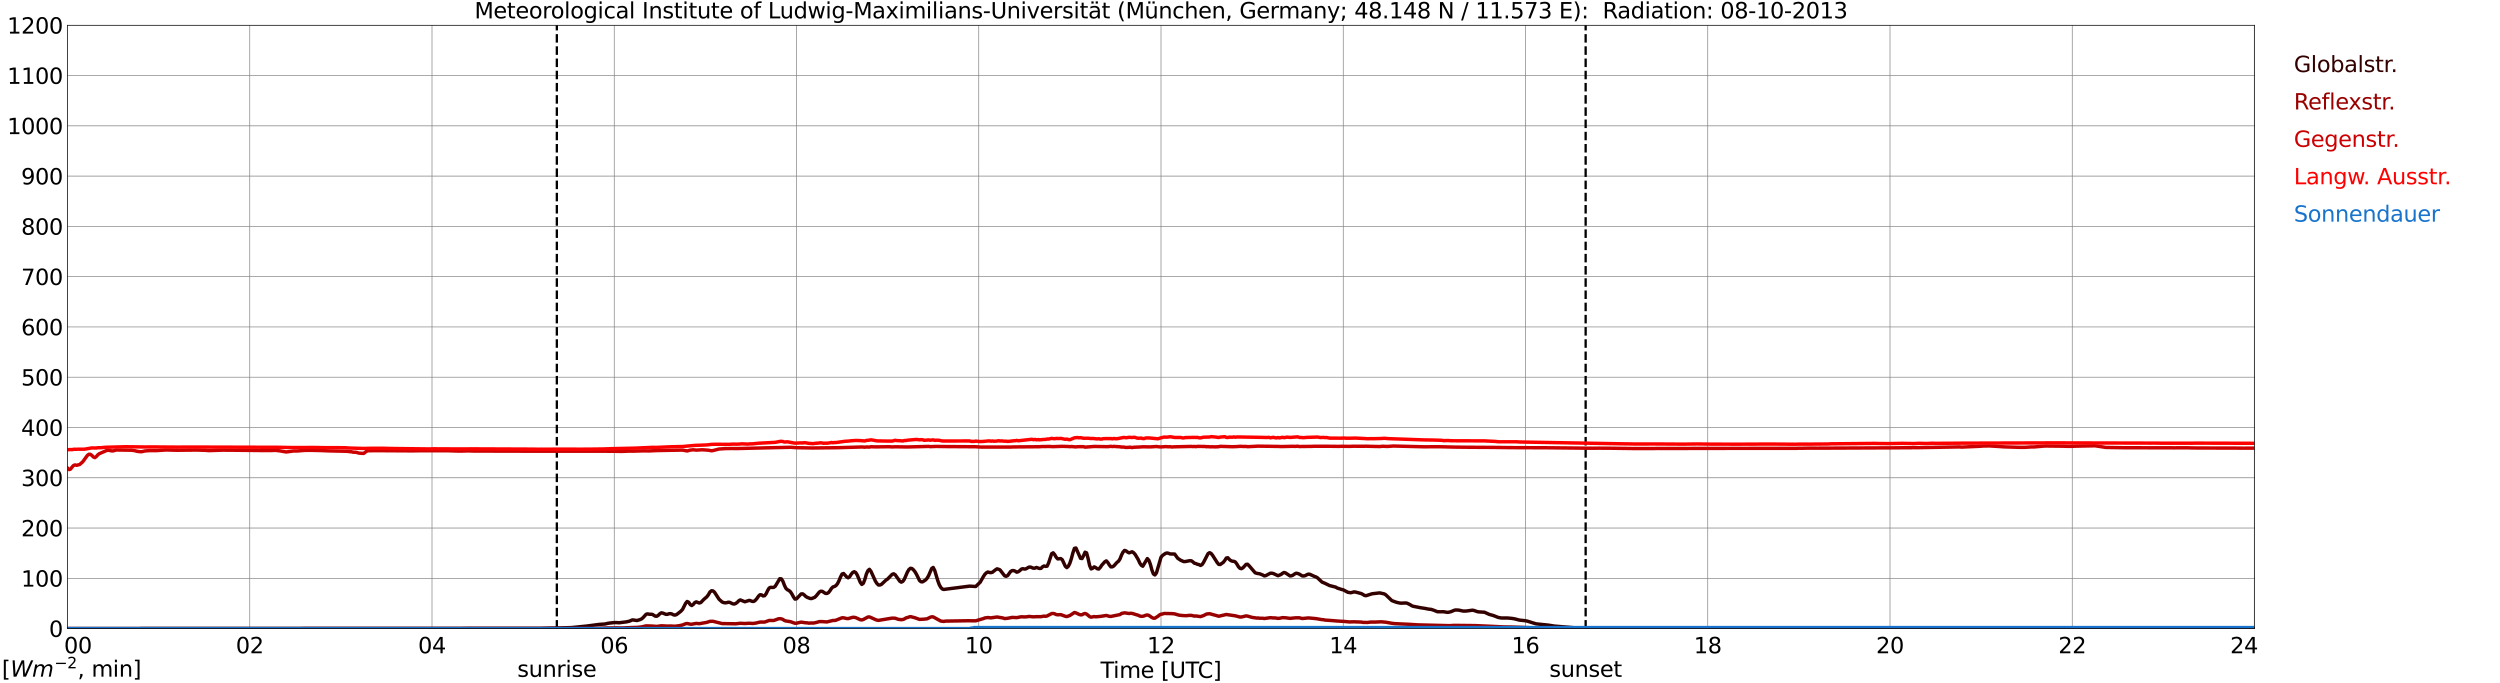 <?xml version="1.0" encoding="utf-8" standalone="no"?>
<!DOCTYPE svg PUBLIC "-//W3C//DTD SVG 1.1//EN"
  "http://www.w3.org/Graphics/SVG/1.1/DTD/svg11.dtd">
<svg xmlns:xlink="http://www.w3.org/1999/xlink" width="1085.4pt" height="296.64pt" viewBox="0 0 1085.4 296.64" xmlns="http://www.w3.org/2000/svg" version="1.1">
 <defs>
  <style type="text/css">*{stroke-linejoin: round; stroke-linecap: butt}</style>
 </defs>
 <g id="figure_1">
  <g id="patch_1">
   <path d="M 0 296.64 
L 1085.4 296.64 
L 1085.4 0 
L 0 0 
z
" style="fill: #ffffff"/>
  </g>
  <g id="axes_1">
   <g id="patch_2">
    <path d="M 29.306 272.909 
L 978.814 272.909 
L 978.814 10.976 
L 29.306 10.976 
z
" style="fill: #ffffff"/>
   </g>
   <g id="patch_3">
    <path d="M 978.814 272.909 
L 978.814 272.909 
L 978.814 10.976 
L 978.814 10.976 
z
" clip-path="url(#p53672dec7f)" style="fill: #d3d3d3; opacity: 0.25; stroke: #d3d3d3; stroke-linejoin: miter"/>
   </g>
   <g id="matplotlib.axis_1">
    <g id="xtick_1">
     <g id="line2d_1">
      <path d="M 29.306 272.909 
L 29.306 10.976 
" clip-path="url(#p53672dec7f)" style="fill: none; stroke: #808080; stroke-width: 0.3; stroke-linecap: square"/>
     </g>
     <g id="line2d_2"/>
     <g id="text_1">
      <!--    00 -->
      <g transform="translate(18.733 283.627) scale(0.095 -0.095)">
       <defs>
        <path id="DejaVuSans-20" transform="scale(0.016)"/>
        <path id="DejaVuSans-30" d="M 2034 4250 
Q 1547 4250 1301 3770 
Q 1056 3291 1056 2328 
Q 1056 1369 1301 889 
Q 1547 409 2034 409 
Q 2525 409 2770 889 
Q 3016 1369 3016 2328 
Q 3016 3291 2770 3770 
Q 2525 4250 2034 4250 
z
M 2034 4750 
Q 2819 4750 3233 4129 
Q 3647 3509 3647 2328 
Q 3647 1150 3233 529 
Q 2819 -91 2034 -91 
Q 1250 -91 836 529 
Q 422 1150 422 2328 
Q 422 3509 836 4129 
Q 1250 4750 2034 4750 
z
" transform="scale(0.016)"/>
       </defs>
       <use xlink:href="#DejaVuSans-20"/>
       <use xlink:href="#DejaVuSans-20" transform="translate(31.787 0)"/>
       <use xlink:href="#DejaVuSans-20" transform="translate(63.574 0)"/>
       <use xlink:href="#DejaVuSans-30" transform="translate(95.361 0)"/>
       <use xlink:href="#DejaVuSans-30" transform="translate(158.984 0)"/>
      </g>
     </g>
    </g>
    <g id="xtick_2">
     <g id="line2d_3">
      <path d="M 108.431 272.909 
L 108.431 10.976 
" clip-path="url(#p53672dec7f)" style="fill: none; stroke: #808080; stroke-width: 0.3; stroke-linecap: square"/>
     </g>
     <g id="line2d_4"/>
     <g id="text_2">
      <!-- 02 -->
      <g transform="translate(102.387 283.627) scale(0.095 -0.095)">
       <defs>
        <path id="DejaVuSans-32" d="M 1228 531 
L 3431 531 
L 3431 0 
L 469 0 
L 469 531 
Q 828 903 1448 1529 
Q 2069 2156 2228 2338 
Q 2531 2678 2651 2914 
Q 2772 3150 2772 3378 
Q 2772 3750 2511 3984 
Q 2250 4219 1831 4219 
Q 1534 4219 1204 4116 
Q 875 4013 500 3803 
L 500 4441 
Q 881 4594 1212 4672 
Q 1544 4750 1819 4750 
Q 2544 4750 2975 4387 
Q 3406 4025 3406 3419 
Q 3406 3131 3298 2873 
Q 3191 2616 2906 2266 
Q 2828 2175 2409 1742 
Q 1991 1309 1228 531 
z
" transform="scale(0.016)"/>
       </defs>
       <use xlink:href="#DejaVuSans-30"/>
       <use xlink:href="#DejaVuSans-32" transform="translate(63.623 0)"/>
      </g>
     </g>
    </g>
    <g id="xtick_3">
     <g id="line2d_5">
      <path d="M 187.557 272.909 
L 187.557 10.976 
" clip-path="url(#p53672dec7f)" style="fill: none; stroke: #808080; stroke-width: 0.3; stroke-linecap: square"/>
     </g>
     <g id="line2d_6"/>
     <g id="text_3">
      <!-- 04 -->
      <g transform="translate(181.513 283.627) scale(0.095 -0.095)">
       <defs>
        <path id="DejaVuSans-34" d="M 2419 4116 
L 825 1625 
L 2419 1625 
L 2419 4116 
z
M 2253 4666 
L 3047 4666 
L 3047 1625 
L 3713 1625 
L 3713 1100 
L 3047 1100 
L 3047 0 
L 2419 0 
L 2419 1100 
L 313 1100 
L 313 1709 
L 2253 4666 
z
" transform="scale(0.016)"/>
       </defs>
       <use xlink:href="#DejaVuSans-30"/>
       <use xlink:href="#DejaVuSans-34" transform="translate(63.623 0)"/>
      </g>
     </g>
    </g>
    <g id="xtick_4">
     <g id="line2d_7">
      <path d="M 266.683 272.909 
L 266.683 10.976 
" clip-path="url(#p53672dec7f)" style="fill: none; stroke: #808080; stroke-width: 0.3; stroke-linecap: square"/>
     </g>
     <g id="line2d_8"/>
     <g id="text_4">
      <!-- 06 -->
      <g transform="translate(260.638 283.627) scale(0.095 -0.095)">
       <defs>
        <path id="DejaVuSans-36" d="M 2113 2584 
Q 1688 2584 1439 2293 
Q 1191 2003 1191 1497 
Q 1191 994 1439 701 
Q 1688 409 2113 409 
Q 2538 409 2786 701 
Q 3034 994 3034 1497 
Q 3034 2003 2786 2293 
Q 2538 2584 2113 2584 
z
M 3366 4563 
L 3366 3988 
Q 3128 4100 2886 4159 
Q 2644 4219 2406 4219 
Q 1781 4219 1451 3797 
Q 1122 3375 1075 2522 
Q 1259 2794 1537 2939 
Q 1816 3084 2150 3084 
Q 2853 3084 3261 2657 
Q 3669 2231 3669 1497 
Q 3669 778 3244 343 
Q 2819 -91 2113 -91 
Q 1303 -91 875 529 
Q 447 1150 447 2328 
Q 447 3434 972 4092 
Q 1497 4750 2381 4750 
Q 2619 4750 2861 4703 
Q 3103 4656 3366 4563 
z
" transform="scale(0.016)"/>
       </defs>
       <use xlink:href="#DejaVuSans-30"/>
       <use xlink:href="#DejaVuSans-36" transform="translate(63.623 0)"/>
      </g>
     </g>
    </g>
    <g id="xtick_5">
     <g id="line2d_9">
      <path d="M 345.808 272.909 
L 345.808 10.976 
" clip-path="url(#p53672dec7f)" style="fill: none; stroke: #808080; stroke-width: 0.3; stroke-linecap: square"/>
     </g>
     <g id="line2d_10"/>
     <g id="text_5">
      <!-- 08 -->
      <g transform="translate(339.764 283.627) scale(0.095 -0.095)">
       <defs>
        <path id="DejaVuSans-38" d="M 2034 2216 
Q 1584 2216 1326 1975 
Q 1069 1734 1069 1313 
Q 1069 891 1326 650 
Q 1584 409 2034 409 
Q 2484 409 2743 651 
Q 3003 894 3003 1313 
Q 3003 1734 2745 1975 
Q 2488 2216 2034 2216 
z
M 1403 2484 
Q 997 2584 770 2862 
Q 544 3141 544 3541 
Q 544 4100 942 4425 
Q 1341 4750 2034 4750 
Q 2731 4750 3128 4425 
Q 3525 4100 3525 3541 
Q 3525 3141 3298 2862 
Q 3072 2584 2669 2484 
Q 3125 2378 3379 2068 
Q 3634 1759 3634 1313 
Q 3634 634 3220 271 
Q 2806 -91 2034 -91 
Q 1263 -91 848 271 
Q 434 634 434 1313 
Q 434 1759 690 2068 
Q 947 2378 1403 2484 
z
M 1172 3481 
Q 1172 3119 1398 2916 
Q 1625 2713 2034 2713 
Q 2441 2713 2670 2916 
Q 2900 3119 2900 3481 
Q 2900 3844 2670 4047 
Q 2441 4250 2034 4250 
Q 1625 4250 1398 4047 
Q 1172 3844 1172 3481 
z
" transform="scale(0.016)"/>
       </defs>
       <use xlink:href="#DejaVuSans-30"/>
       <use xlink:href="#DejaVuSans-38" transform="translate(63.623 0)"/>
      </g>
     </g>
    </g>
    <g id="xtick_6">
     <g id="line2d_11">
      <path d="M 424.934 272.909 
L 424.934 10.976 
" clip-path="url(#p53672dec7f)" style="fill: none; stroke: #808080; stroke-width: 0.3; stroke-linecap: square"/>
     </g>
     <g id="line2d_12"/>
     <g id="text_6">
      <!-- 10 -->
      <g transform="translate(418.89 283.627) scale(0.095 -0.095)">
       <defs>
        <path id="DejaVuSans-31" d="M 794 531 
L 1825 531 
L 1825 4091 
L 703 3866 
L 703 4441 
L 1819 4666 
L 2450 4666 
L 2450 531 
L 3481 531 
L 3481 0 
L 794 0 
L 794 531 
z
" transform="scale(0.016)"/>
       </defs>
       <use xlink:href="#DejaVuSans-31"/>
       <use xlink:href="#DejaVuSans-30" transform="translate(63.623 0)"/>
      </g>
     </g>
    </g>
    <g id="xtick_7">
     <g id="line2d_13">
      <path d="M 504.06 272.909 
L 504.06 10.976 
" clip-path="url(#p53672dec7f)" style="fill: none; stroke: #808080; stroke-width: 0.3; stroke-linecap: square"/>
     </g>
     <g id="line2d_14"/>
     <g id="text_7">
      <!-- 12 -->
      <g transform="translate(498.015 283.627) scale(0.095 -0.095)">
       <use xlink:href="#DejaVuSans-31"/>
       <use xlink:href="#DejaVuSans-32" transform="translate(63.623 0)"/>
      </g>
     </g>
    </g>
    <g id="xtick_8">
     <g id="line2d_15">
      <path d="M 583.185 272.909 
L 583.185 10.976 
" clip-path="url(#p53672dec7f)" style="fill: none; stroke: #808080; stroke-width: 0.3; stroke-linecap: square"/>
     </g>
     <g id="line2d_16"/>
     <g id="text_8">
      <!-- 14 -->
      <g transform="translate(577.141 283.627) scale(0.095 -0.095)">
       <use xlink:href="#DejaVuSans-31"/>
       <use xlink:href="#DejaVuSans-34" transform="translate(63.623 0)"/>
      </g>
     </g>
    </g>
    <g id="xtick_9">
     <g id="line2d_17">
      <path d="M 662.311 272.909 
L 662.311 10.976 
" clip-path="url(#p53672dec7f)" style="fill: none; stroke: #808080; stroke-width: 0.3; stroke-linecap: square"/>
     </g>
     <g id="line2d_18"/>
     <g id="text_9">
      <!-- 16 -->
      <g transform="translate(656.267 283.627) scale(0.095 -0.095)">
       <use xlink:href="#DejaVuSans-31"/>
       <use xlink:href="#DejaVuSans-36" transform="translate(63.623 0)"/>
      </g>
     </g>
    </g>
    <g id="xtick_10">
     <g id="line2d_19">
      <path d="M 741.437 272.909 
L 741.437 10.976 
" clip-path="url(#p53672dec7f)" style="fill: none; stroke: #808080; stroke-width: 0.3; stroke-linecap: square"/>
     </g>
     <g id="line2d_20"/>
     <g id="text_10">
      <!-- 18 -->
      <g transform="translate(735.392 283.627) scale(0.095 -0.095)">
       <use xlink:href="#DejaVuSans-31"/>
       <use xlink:href="#DejaVuSans-38" transform="translate(63.623 0)"/>
      </g>
     </g>
    </g>
    <g id="xtick_11">
     <g id="line2d_21">
      <path d="M 820.562 272.909 
L 820.562 10.976 
" clip-path="url(#p53672dec7f)" style="fill: none; stroke: #808080; stroke-width: 0.3; stroke-linecap: square"/>
     </g>
     <g id="line2d_22"/>
     <g id="text_11">
      <!-- 20 -->
      <g transform="translate(814.518 283.627) scale(0.095 -0.095)">
       <use xlink:href="#DejaVuSans-32"/>
       <use xlink:href="#DejaVuSans-30" transform="translate(63.623 0)"/>
      </g>
     </g>
    </g>
    <g id="xtick_12">
     <g id="line2d_23">
      <path d="M 899.688 272.909 
L 899.688 10.976 
" clip-path="url(#p53672dec7f)" style="fill: none; stroke: #808080; stroke-width: 0.3; stroke-linecap: square"/>
     </g>
     <g id="line2d_24"/>
     <g id="text_12">
      <!-- 22 -->
      <g transform="translate(893.644 283.627) scale(0.095 -0.095)">
       <use xlink:href="#DejaVuSans-32"/>
       <use xlink:href="#DejaVuSans-32" transform="translate(63.623 0)"/>
      </g>
     </g>
    </g>
    <g id="xtick_13">
     <g id="line2d_25">
      <path d="M 978.814 272.909 
L 978.814 10.976 
" clip-path="url(#p53672dec7f)" style="fill: none; stroke: #808080; stroke-width: 0.3; stroke-linecap: square"/>
     </g>
     <g id="line2d_26"/>
     <g id="text_13">
      <!-- 24    -->
      <g transform="translate(968.241 283.627) scale(0.095 -0.095)">
       <use xlink:href="#DejaVuSans-32"/>
       <use xlink:href="#DejaVuSans-34" transform="translate(63.623 0)"/>
       <use xlink:href="#DejaVuSans-20" transform="translate(127.246 0)"/>
       <use xlink:href="#DejaVuSans-20" transform="translate(159.033 0)"/>
       <use xlink:href="#DejaVuSans-20" transform="translate(190.82 0)"/>
      </g>
     </g>
    </g>
    <g id="text_14">
     <!-- Time [UTC] -->
     <g transform="translate(477.806 294.322) scale(0.095 -0.095)">
      <defs>
       <path id="DejaVuSans-54" d="M -19 4666 
L 3928 4666 
L 3928 4134 
L 2272 4134 
L 2272 0 
L 1638 0 
L 1638 4134 
L -19 4134 
L -19 4666 
z
" transform="scale(0.016)"/>
       <path id="DejaVuSans-69" d="M 603 3500 
L 1178 3500 
L 1178 0 
L 603 0 
L 603 3500 
z
M 603 4863 
L 1178 4863 
L 1178 4134 
L 603 4134 
L 603 4863 
z
" transform="scale(0.016)"/>
       <path id="DejaVuSans-6d" d="M 3328 2828 
Q 3544 3216 3844 3400 
Q 4144 3584 4550 3584 
Q 5097 3584 5394 3201 
Q 5691 2819 5691 2113 
L 5691 0 
L 5113 0 
L 5113 2094 
Q 5113 2597 4934 2840 
Q 4756 3084 4391 3084 
Q 3944 3084 3684 2787 
Q 3425 2491 3425 1978 
L 3425 0 
L 2847 0 
L 2847 2094 
Q 2847 2600 2669 2842 
Q 2491 3084 2119 3084 
Q 1678 3084 1418 2786 
Q 1159 2488 1159 1978 
L 1159 0 
L 581 0 
L 581 3500 
L 1159 3500 
L 1159 2956 
Q 1356 3278 1631 3431 
Q 1906 3584 2284 3584 
Q 2666 3584 2933 3390 
Q 3200 3197 3328 2828 
z
" transform="scale(0.016)"/>
       <path id="DejaVuSans-65" d="M 3597 1894 
L 3597 1613 
L 953 1613 
Q 991 1019 1311 708 
Q 1631 397 2203 397 
Q 2534 397 2845 478 
Q 3156 559 3463 722 
L 3463 178 
Q 3153 47 2828 -22 
Q 2503 -91 2169 -91 
Q 1331 -91 842 396 
Q 353 884 353 1716 
Q 353 2575 817 3079 
Q 1281 3584 2069 3584 
Q 2775 3584 3186 3129 
Q 3597 2675 3597 1894 
z
M 3022 2063 
Q 3016 2534 2758 2815 
Q 2500 3097 2075 3097 
Q 1594 3097 1305 2825 
Q 1016 2553 972 2059 
L 3022 2063 
z
" transform="scale(0.016)"/>
       <path id="DejaVuSans-5b" d="M 550 4863 
L 1875 4863 
L 1875 4416 
L 1125 4416 
L 1125 -397 
L 1875 -397 
L 1875 -844 
L 550 -844 
L 550 4863 
z
" transform="scale(0.016)"/>
       <path id="DejaVuSans-55" d="M 556 4666 
L 1191 4666 
L 1191 1831 
Q 1191 1081 1462 751 
Q 1734 422 2344 422 
Q 2950 422 3222 751 
Q 3494 1081 3494 1831 
L 3494 4666 
L 4128 4666 
L 4128 1753 
Q 4128 841 3676 375 
Q 3225 -91 2344 -91 
Q 1459 -91 1007 375 
Q 556 841 556 1753 
L 556 4666 
z
" transform="scale(0.016)"/>
       <path id="DejaVuSans-43" d="M 4122 4306 
L 4122 3641 
Q 3803 3938 3442 4084 
Q 3081 4231 2675 4231 
Q 1875 4231 1450 3742 
Q 1025 3253 1025 2328 
Q 1025 1406 1450 917 
Q 1875 428 2675 428 
Q 3081 428 3442 575 
Q 3803 722 4122 1019 
L 4122 359 
Q 3791 134 3420 21 
Q 3050 -91 2638 -91 
Q 1578 -91 968 557 
Q 359 1206 359 2328 
Q 359 3453 968 4101 
Q 1578 4750 2638 4750 
Q 3056 4750 3426 4639 
Q 3797 4528 4122 4306 
z
" transform="scale(0.016)"/>
       <path id="DejaVuSans-5d" d="M 1947 4863 
L 1947 -844 
L 622 -844 
L 622 -397 
L 1369 -397 
L 1369 4416 
L 622 4416 
L 622 4863 
L 1947 4863 
z
" transform="scale(0.016)"/>
      </defs>
      <use xlink:href="#DejaVuSans-54"/>
      <use xlink:href="#DejaVuSans-69" transform="translate(57.959 0)"/>
      <use xlink:href="#DejaVuSans-6d" transform="translate(85.742 0)"/>
      <use xlink:href="#DejaVuSans-65" transform="translate(183.154 0)"/>
      <use xlink:href="#DejaVuSans-20" transform="translate(244.678 0)"/>
      <use xlink:href="#DejaVuSans-5b" transform="translate(276.465 0)"/>
      <use xlink:href="#DejaVuSans-55" transform="translate(315.479 0)"/>
      <use xlink:href="#DejaVuSans-54" transform="translate(388.672 0)"/>
      <use xlink:href="#DejaVuSans-43" transform="translate(443.881 0)"/>
      <use xlink:href="#DejaVuSans-5d" transform="translate(513.705 0)"/>
     </g>
    </g>
   </g>
   <g id="matplotlib.axis_2">
    <g id="ytick_1">
     <g id="line2d_27">
      <path d="M 29.306 272.909 
L 978.814 272.909 
" clip-path="url(#p53672dec7f)" style="fill: none; stroke: #808080; stroke-width: 0.3; stroke-linecap: square"/>
     </g>
     <g id="line2d_28"/>
     <g id="text_15">
      <!-- 0 -->
      <g transform="translate(21.261 276.518) scale(0.095 -0.095)">
       <use xlink:href="#DejaVuSans-30"/>
      </g>
     </g>
    </g>
    <g id="ytick_2">
     <g id="line2d_29">
      <path d="M 29.306 251.081 
L 978.814 251.081 
" clip-path="url(#p53672dec7f)" style="fill: none; stroke: #808080; stroke-width: 0.3; stroke-linecap: square"/>
     </g>
     <g id="line2d_30"/>
     <g id="text_16">
      <!-- 100 -->
      <g transform="translate(9.173 254.69) scale(0.095 -0.095)">
       <use xlink:href="#DejaVuSans-31"/>
       <use xlink:href="#DejaVuSans-30" transform="translate(63.623 0)"/>
       <use xlink:href="#DejaVuSans-30" transform="translate(127.246 0)"/>
      </g>
     </g>
    </g>
    <g id="ytick_3">
     <g id="line2d_31">
      <path d="M 29.306 229.253 
L 978.814 229.253 
" clip-path="url(#p53672dec7f)" style="fill: none; stroke: #808080; stroke-width: 0.3; stroke-linecap: square"/>
     </g>
     <g id="line2d_32"/>
     <g id="text_17">
      <!-- 200 -->
      <g transform="translate(9.173 232.863) scale(0.095 -0.095)">
       <use xlink:href="#DejaVuSans-32"/>
       <use xlink:href="#DejaVuSans-30" transform="translate(63.623 0)"/>
       <use xlink:href="#DejaVuSans-30" transform="translate(127.246 0)"/>
      </g>
     </g>
    </g>
    <g id="ytick_4">
     <g id="line2d_33">
      <path d="M 29.306 207.426 
L 978.814 207.426 
" clip-path="url(#p53672dec7f)" style="fill: none; stroke: #808080; stroke-width: 0.3; stroke-linecap: square"/>
     </g>
     <g id="line2d_34"/>
     <g id="text_18">
      <!-- 300 -->
      <g transform="translate(9.173 211.035) scale(0.095 -0.095)">
       <defs>
        <path id="DejaVuSans-33" d="M 2597 2516 
Q 3050 2419 3304 2112 
Q 3559 1806 3559 1356 
Q 3559 666 3084 287 
Q 2609 -91 1734 -91 
Q 1441 -91 1130 -33 
Q 819 25 488 141 
L 488 750 
Q 750 597 1062 519 
Q 1375 441 1716 441 
Q 2309 441 2620 675 
Q 2931 909 2931 1356 
Q 2931 1769 2642 2001 
Q 2353 2234 1838 2234 
L 1294 2234 
L 1294 2753 
L 1863 2753 
Q 2328 2753 2575 2939 
Q 2822 3125 2822 3475 
Q 2822 3834 2567 4026 
Q 2313 4219 1838 4219 
Q 1578 4219 1281 4162 
Q 984 4106 628 3988 
L 628 4550 
Q 988 4650 1302 4700 
Q 1616 4750 1894 4750 
Q 2613 4750 3031 4423 
Q 3450 4097 3450 3541 
Q 3450 3153 3228 2886 
Q 3006 2619 2597 2516 
z
" transform="scale(0.016)"/>
       </defs>
       <use xlink:href="#DejaVuSans-33"/>
       <use xlink:href="#DejaVuSans-30" transform="translate(63.623 0)"/>
       <use xlink:href="#DejaVuSans-30" transform="translate(127.246 0)"/>
      </g>
     </g>
    </g>
    <g id="ytick_5">
     <g id="line2d_35">
      <path d="M 29.306 185.598 
L 978.814 185.598 
" clip-path="url(#p53672dec7f)" style="fill: none; stroke: #808080; stroke-width: 0.3; stroke-linecap: square"/>
     </g>
     <g id="line2d_36"/>
     <g id="text_19">
      <!-- 400 -->
      <g transform="translate(9.173 189.207) scale(0.095 -0.095)">
       <use xlink:href="#DejaVuSans-34"/>
       <use xlink:href="#DejaVuSans-30" transform="translate(63.623 0)"/>
       <use xlink:href="#DejaVuSans-30" transform="translate(127.246 0)"/>
      </g>
     </g>
    </g>
    <g id="ytick_6">
     <g id="line2d_37">
      <path d="M 29.306 163.77 
L 978.814 163.77 
" clip-path="url(#p53672dec7f)" style="fill: none; stroke: #808080; stroke-width: 0.3; stroke-linecap: square"/>
     </g>
     <g id="line2d_38"/>
     <g id="text_20">
      <!-- 500 -->
      <g transform="translate(9.173 167.379) scale(0.095 -0.095)">
       <defs>
        <path id="DejaVuSans-35" d="M 691 4666 
L 3169 4666 
L 3169 4134 
L 1269 4134 
L 1269 2991 
Q 1406 3038 1543 3061 
Q 1681 3084 1819 3084 
Q 2600 3084 3056 2656 
Q 3513 2228 3513 1497 
Q 3513 744 3044 326 
Q 2575 -91 1722 -91 
Q 1428 -91 1123 -41 
Q 819 9 494 109 
L 494 744 
Q 775 591 1075 516 
Q 1375 441 1709 441 
Q 2250 441 2565 725 
Q 2881 1009 2881 1497 
Q 2881 1984 2565 2268 
Q 2250 2553 1709 2553 
Q 1456 2553 1204 2497 
Q 953 2441 691 2322 
L 691 4666 
z
" transform="scale(0.016)"/>
       </defs>
       <use xlink:href="#DejaVuSans-35"/>
       <use xlink:href="#DejaVuSans-30" transform="translate(63.623 0)"/>
       <use xlink:href="#DejaVuSans-30" transform="translate(127.246 0)"/>
      </g>
     </g>
    </g>
    <g id="ytick_7">
     <g id="line2d_39">
      <path d="M 29.306 141.942 
L 978.814 141.942 
" clip-path="url(#p53672dec7f)" style="fill: none; stroke: #808080; stroke-width: 0.3; stroke-linecap: square"/>
     </g>
     <g id="line2d_40"/>
     <g id="text_21">
      <!-- 600 -->
      <g transform="translate(9.173 145.551) scale(0.095 -0.095)">
       <use xlink:href="#DejaVuSans-36"/>
       <use xlink:href="#DejaVuSans-30" transform="translate(63.623 0)"/>
       <use xlink:href="#DejaVuSans-30" transform="translate(127.246 0)"/>
      </g>
     </g>
    </g>
    <g id="ytick_8">
     <g id="line2d_41">
      <path d="M 29.306 120.114 
L 978.814 120.114 
" clip-path="url(#p53672dec7f)" style="fill: none; stroke: #808080; stroke-width: 0.3; stroke-linecap: square"/>
     </g>
     <g id="line2d_42"/>
     <g id="text_22">
      <!-- 700 -->
      <g transform="translate(9.173 123.724) scale(0.095 -0.095)">
       <defs>
        <path id="DejaVuSans-37" d="M 525 4666 
L 3525 4666 
L 3525 4397 
L 1831 0 
L 1172 0 
L 2766 4134 
L 525 4134 
L 525 4666 
z
" transform="scale(0.016)"/>
       </defs>
       <use xlink:href="#DejaVuSans-37"/>
       <use xlink:href="#DejaVuSans-30" transform="translate(63.623 0)"/>
       <use xlink:href="#DejaVuSans-30" transform="translate(127.246 0)"/>
      </g>
     </g>
    </g>
    <g id="ytick_9">
     <g id="line2d_43">
      <path d="M 29.306 98.287 
L 978.814 98.287 
" clip-path="url(#p53672dec7f)" style="fill: none; stroke: #808080; stroke-width: 0.3; stroke-linecap: square"/>
     </g>
     <g id="line2d_44"/>
     <g id="text_23">
      <!-- 800 -->
      <g transform="translate(9.173 101.896) scale(0.095 -0.095)">
       <use xlink:href="#DejaVuSans-38"/>
       <use xlink:href="#DejaVuSans-30" transform="translate(63.623 0)"/>
       <use xlink:href="#DejaVuSans-30" transform="translate(127.246 0)"/>
      </g>
     </g>
    </g>
    <g id="ytick_10">
     <g id="line2d_45">
      <path d="M 29.306 76.459 
L 978.814 76.459 
" clip-path="url(#p53672dec7f)" style="fill: none; stroke: #808080; stroke-width: 0.3; stroke-linecap: square"/>
     </g>
     <g id="line2d_46"/>
     <g id="text_24">
      <!-- 900 -->
      <g transform="translate(9.173 80.068) scale(0.095 -0.095)">
       <defs>
        <path id="DejaVuSans-39" d="M 703 97 
L 703 672 
Q 941 559 1184 500 
Q 1428 441 1663 441 
Q 2288 441 2617 861 
Q 2947 1281 2994 2138 
Q 2813 1869 2534 1725 
Q 2256 1581 1919 1581 
Q 1219 1581 811 2004 
Q 403 2428 403 3163 
Q 403 3881 828 4315 
Q 1253 4750 1959 4750 
Q 2769 4750 3195 4129 
Q 3622 3509 3622 2328 
Q 3622 1225 3098 567 
Q 2575 -91 1691 -91 
Q 1453 -91 1209 -44 
Q 966 3 703 97 
z
M 1959 2075 
Q 2384 2075 2632 2365 
Q 2881 2656 2881 3163 
Q 2881 3666 2632 3958 
Q 2384 4250 1959 4250 
Q 1534 4250 1286 3958 
Q 1038 3666 1038 3163 
Q 1038 2656 1286 2365 
Q 1534 2075 1959 2075 
z
" transform="scale(0.016)"/>
       </defs>
       <use xlink:href="#DejaVuSans-39"/>
       <use xlink:href="#DejaVuSans-30" transform="translate(63.623 0)"/>
       <use xlink:href="#DejaVuSans-30" transform="translate(127.246 0)"/>
      </g>
     </g>
    </g>
    <g id="ytick_11">
     <g id="line2d_47">
      <path d="M 29.306 54.631 
L 978.814 54.631 
" clip-path="url(#p53672dec7f)" style="fill: none; stroke: #808080; stroke-width: 0.3; stroke-linecap: square"/>
     </g>
     <g id="line2d_48"/>
     <g id="text_25">
      <!-- 1000 -->
      <g transform="translate(3.128 58.24) scale(0.095 -0.095)">
       <use xlink:href="#DejaVuSans-31"/>
       <use xlink:href="#DejaVuSans-30" transform="translate(63.623 0)"/>
       <use xlink:href="#DejaVuSans-30" transform="translate(127.246 0)"/>
       <use xlink:href="#DejaVuSans-30" transform="translate(190.869 0)"/>
      </g>
     </g>
    </g>
    <g id="ytick_12">
     <g id="line2d_49">
      <path d="M 29.306 32.803 
L 978.814 32.803 
" clip-path="url(#p53672dec7f)" style="fill: none; stroke: #808080; stroke-width: 0.3; stroke-linecap: square"/>
     </g>
     <g id="line2d_50"/>
     <g id="text_26">
      <!-- 1100 -->
      <g transform="translate(3.128 36.413) scale(0.095 -0.095)">
       <use xlink:href="#DejaVuSans-31"/>
       <use xlink:href="#DejaVuSans-31" transform="translate(63.623 0)"/>
       <use xlink:href="#DejaVuSans-30" transform="translate(127.246 0)"/>
       <use xlink:href="#DejaVuSans-30" transform="translate(190.869 0)"/>
      </g>
     </g>
    </g>
    <g id="ytick_13">
     <g id="line2d_51">
      <path d="M 29.306 10.976 
L 978.814 10.976 
" clip-path="url(#p53672dec7f)" style="fill: none; stroke: #808080; stroke-width: 0.3; stroke-linecap: square"/>
     </g>
     <g id="line2d_52"/>
     <g id="text_27">
      <!-- 1200 -->
      <g transform="translate(3.128 14.585) scale(0.095 -0.095)">
       <use xlink:href="#DejaVuSans-31"/>
       <use xlink:href="#DejaVuSans-32" transform="translate(63.623 0)"/>
       <use xlink:href="#DejaVuSans-30" transform="translate(127.246 0)"/>
       <use xlink:href="#DejaVuSans-30" transform="translate(190.869 0)"/>
      </g>
     </g>
    </g>
   </g>
   <g id="line2d_53">
    <path d="M 241.758 272.909 
L 241.758 10.976 
" clip-path="url(#p53672dec7f)" style="fill: none; stroke-dasharray: 3.7,1.6; stroke-dashoffset: 0; stroke: #000000"/>
   </g>
   <g id="line2d_54">
    <path d="M 688.423 272.909 
L 688.423 10.976 
" clip-path="url(#p53672dec7f)" style="fill: none; stroke-dasharray: 3.7,1.6; stroke-dashoffset: 0; stroke: #000000"/>
   </g>
   <g id="line2d_55">
    <path d="M 29.306 272.909 
L 234.373 272.824 
L 237.67 272.723 
L 242.945 272.623 
L 246.242 272.522 
L 248.22 272.461 
L 254.814 271.798 
L 260.089 271.095 
L 262.726 270.914 
L 264.045 270.593 
L 266.683 270.292 
L 268.002 270.311 
L 268.661 270.392 
L 271.958 269.99 
L 273.277 269.689 
L 274.595 269.126 
L 276.573 269.408 
L 277.892 269.004 
L 278.552 268.703 
L 279.211 268.142 
L 280.53 266.673 
L 281.189 266.533 
L 281.849 266.673 
L 283.167 266.714 
L 284.486 267.498 
L 285.145 267.559 
L 285.805 267.135 
L 286.464 266.472 
L 287.124 266.07 
L 287.783 266.19 
L 289.102 266.714 
L 289.761 266.714 
L 290.42 266.472 
L 291.08 266.413 
L 291.739 266.572 
L 292.399 266.935 
L 293.058 267.055 
L 293.717 266.834 
L 295.036 265.83 
L 295.696 265.287 
L 296.355 264.542 
L 297.674 261.929 
L 298.333 261.146 
L 298.992 261.467 
L 299.652 262.453 
L 300.311 262.894 
L 300.971 262.431 
L 301.63 261.628 
L 302.289 261.307 
L 303.608 261.809 
L 304.267 261.589 
L 305.586 260.223 
L 306.905 259.077 
L 307.564 258.193 
L 308.224 257.047 
L 308.883 256.483 
L 309.543 256.542 
L 310.202 257.106 
L 312.18 260.161 
L 313.499 261.347 
L 314.158 261.609 
L 314.818 261.729 
L 315.477 261.67 
L 316.136 261.467 
L 316.796 261.508 
L 318.114 262.152 
L 318.774 262.252 
L 319.433 261.991 
L 320.093 261.508 
L 320.752 260.825 
L 321.411 260.463 
L 323.39 261.266 
L 325.368 260.644 
L 326.686 261.126 
L 327.346 261.087 
L 328.005 260.563 
L 328.665 259.779 
L 329.324 258.815 
L 329.983 258.212 
L 330.643 258.271 
L 331.302 258.734 
L 331.961 258.633 
L 332.621 257.789 
L 333.28 256.383 
L 333.94 255.298 
L 334.599 254.975 
L 335.258 255.056 
L 335.918 255.017 
L 336.577 254.534 
L 338.555 251.238 
L 339.215 251.317 
L 339.874 252.303 
L 340.533 254.03 
L 341.193 255.418 
L 341.852 256.04 
L 342.512 256.363 
L 343.171 256.924 
L 343.83 257.911 
L 344.49 259.157 
L 345.149 260.1 
L 345.808 260 
L 347.787 257.889 
L 348.446 257.811 
L 349.105 258.251 
L 349.765 258.895 
L 350.424 259.336 
L 351.743 259.841 
L 352.402 259.86 
L 353.721 259.336 
L 354.38 258.695 
L 355.699 257.066 
L 356.359 256.665 
L 357.018 256.745 
L 358.337 257.61 
L 358.996 257.669 
L 359.655 257.328 
L 360.315 256.503 
L 360.974 255.499 
L 361.634 254.816 
L 362.293 254.635 
L 362.952 254.211 
L 363.612 253.408 
L 364.271 252.1 
L 364.93 250.494 
L 365.59 249.208 
L 366.249 249.005 
L 367.568 250.452 
L 368.227 250.856 
L 368.887 250.393 
L 369.546 249.328 
L 370.206 248.545 
L 370.865 248.222 
L 371.524 248.584 
L 372.184 249.649 
L 373.502 252.825 
L 374.162 253.729 
L 374.821 253.246 
L 375.481 251.559 
L 376.14 249.267 
L 376.799 247.781 
L 377.459 247.176 
L 378.118 248.021 
L 380.096 252.362 
L 380.756 253.369 
L 381.415 253.991 
L 382.074 253.971 
L 382.734 253.67 
L 384.712 251.799 
L 385.371 251.378 
L 387.349 249.348 
L 388.009 249.127 
L 388.668 249.549 
L 390.646 252.343 
L 391.306 252.744 
L 391.965 252.423 
L 392.624 251.478 
L 393.943 248.403 
L 394.603 247.298 
L 395.262 246.735 
L 395.921 246.816 
L 396.581 247.399 
L 397.24 248.222 
L 397.899 249.328 
L 399.218 252.041 
L 399.878 252.583 
L 400.537 252.624 
L 401.856 251.78 
L 402.515 251.035 
L 403.175 249.891 
L 404.493 246.816 
L 405.153 246.373 
L 405.812 247.639 
L 407.131 252.061 
L 407.79 253.851 
L 408.45 255.017 
L 409.109 255.719 
L 409.768 255.92 
L 410.428 255.82 
L 420.978 254.473 
L 423.615 254.635 
L 425.593 252.744 
L 426.912 250.374 
L 427.572 249.368 
L 428.231 248.704 
L 428.89 248.344 
L 429.55 248.545 
L 430.209 248.625 
L 430.869 248.444 
L 432.187 247.399 
L 432.847 246.975 
L 433.506 247.137 
L 434.165 247.418 
L 436.144 249.97 
L 436.803 250.193 
L 437.462 249.911 
L 438.781 248.102 
L 439.44 247.739 
L 440.1 247.72 
L 440.759 247.981 
L 441.419 248.422 
L 442.078 248.222 
L 442.737 247.761 
L 443.397 247.117 
L 444.056 246.897 
L 444.716 247.056 
L 445.375 246.997 
L 446.694 246.233 
L 447.353 246.172 
L 448.672 246.715 
L 449.331 246.654 
L 449.991 246.373 
L 451.309 246.816 
L 451.969 246.755 
L 452.628 246.072 
L 453.287 245.731 
L 453.947 245.89 
L 454.606 245.81 
L 455.266 244.404 
L 456.584 240.403 
L 457.244 240.021 
L 457.903 240.807 
L 458.563 241.95 
L 459.222 242.656 
L 460.541 242.514 
L 461.2 243.016 
L 462.519 245.851 
L 463.178 246.434 
L 463.838 245.831 
L 464.497 244.504 
L 465.156 242.494 
L 465.816 240.001 
L 466.475 238.072 
L 467.134 237.932 
L 469.113 242.394 
L 469.772 242.494 
L 470.431 241.248 
L 471.091 239.742 
L 471.75 240.043 
L 472.409 242.474 
L 473.069 245.528 
L 473.728 246.997 
L 474.388 246.735 
L 475.047 246.113 
L 475.706 246.434 
L 476.366 246.916 
L 477.025 247.056 
L 477.685 246.373 
L 478.344 245.369 
L 479.663 243.902 
L 480.322 243.52 
L 480.981 244.223 
L 481.641 245.308 
L 482.3 246.113 
L 482.96 246.091 
L 483.619 245.67 
L 484.938 244.183 
L 485.597 243.679 
L 486.256 242.675 
L 486.916 240.986 
L 487.575 239.7 
L 488.235 238.978 
L 488.894 239.178 
L 489.553 239.7 
L 490.213 240.021 
L 491.532 239.56 
L 492.191 239.982 
L 492.85 240.726 
L 494.169 242.937 
L 494.828 244.404 
L 495.488 245.388 
L 496.147 245.831 
L 498.125 242.514 
L 498.785 243.258 
L 499.444 244.987 
L 500.103 247.458 
L 500.763 249.186 
L 501.422 249.61 
L 502.082 248.726 
L 504.06 241.95 
L 504.719 241.147 
L 506.038 240.244 
L 506.697 240.082 
L 507.357 240.224 
L 508.016 240.503 
L 509.994 240.545 
L 511.313 242.374 
L 512.632 243.258 
L 513.95 243.821 
L 514.61 243.801 
L 515.929 243.54 
L 516.588 243.439 
L 517.247 243.478 
L 517.907 243.941 
L 518.566 244.544 
L 519.226 244.666 
L 519.885 245.006 
L 520.544 245.107 
L 521.204 245.489 
L 521.863 245.148 
L 522.522 244.183 
L 524.501 240.344 
L 525.16 239.962 
L 525.819 240.283 
L 526.479 241.128 
L 528.457 244.242 
L 529.116 245.026 
L 529.776 245.087 
L 531.094 244.162 
L 531.754 243.319 
L 532.413 242.274 
L 533.073 242.153 
L 533.732 242.896 
L 534.391 243.398 
L 535.051 243.66 
L 535.71 243.701 
L 536.369 244.022 
L 537.029 244.926 
L 537.688 246.052 
L 538.348 246.755 
L 539.007 246.897 
L 539.666 246.493 
L 540.985 245.046 
L 541.644 244.967 
L 542.304 245.609 
L 544.941 248.684 
L 545.601 248.905 
L 546.919 249.127 
L 548.238 249.649 
L 548.898 250.031 
L 549.557 249.911 
L 551.535 248.866 
L 552.195 248.866 
L 552.854 249.005 
L 554.832 249.95 
L 556.151 249.429 
L 556.81 248.905 
L 557.47 248.564 
L 558.129 248.745 
L 560.107 250.051 
L 560.766 249.97 
L 561.426 249.669 
L 562.085 249.186 
L 562.745 248.866 
L 563.404 248.986 
L 564.063 249.228 
L 565.382 250.031 
L 566.042 250.051 
L 566.701 249.931 
L 567.36 249.529 
L 568.02 249.267 
L 568.679 249.328 
L 570.657 250.252 
L 571.317 250.474 
L 571.976 250.856 
L 573.954 252.705 
L 575.273 253.268 
L 577.251 254.233 
L 579.889 254.894 
L 580.548 255.298 
L 582.526 255.94 
L 583.185 256.082 
L 585.164 257.147 
L 586.482 257.348 
L 587.801 256.985 
L 588.46 257.027 
L 591.098 257.73 
L 592.417 258.513 
L 593.076 258.633 
L 595.714 257.789 
L 599.011 257.407 
L 600.989 257.85 
L 601.648 258.251 
L 604.286 260.764 
L 606.264 261.489 
L 607.582 261.79 
L 608.242 261.871 
L 610.22 261.79 
L 610.879 261.871 
L 612.198 262.512 
L 612.858 262.955 
L 613.517 263.217 
L 616.814 263.859 
L 618.792 264.16 
L 620.111 264.442 
L 621.429 264.584 
L 622.748 265.046 
L 624.067 265.588 
L 625.386 265.607 
L 626.705 265.588 
L 628.023 265.808 
L 628.683 265.869 
L 630.001 265.548 
L 631.32 264.985 
L 631.98 264.824 
L 633.298 264.885 
L 635.276 265.306 
L 636.595 265.287 
L 639.233 264.924 
L 639.892 265.025 
L 641.211 265.487 
L 641.87 265.649 
L 644.508 265.808 
L 646.486 266.714 
L 648.464 267.277 
L 650.442 268.061 
L 651.761 268.301 
L 654.399 268.301 
L 656.377 268.482 
L 657.695 268.703 
L 659.674 269.226 
L 661.652 269.427 
L 662.97 269.628 
L 665.608 270.453 
L 666.927 270.855 
L 672.202 271.396 
L 674.839 271.82 
L 684.73 272.643 
L 687.368 272.723 
L 690.664 272.824 
L 978.154 272.909 
L 978.154 272.909 
" clip-path="url(#p53672dec7f)" style="fill: none; stroke: #330000; stroke-width: 1.5; stroke-linecap: square"/>
   </g>
   <g id="line2d_56">
    <path d="M 29.306 272.909 
L 257.451 272.815 
L 260.089 272.734 
L 263.386 272.634 
L 268.002 272.594 
L 269.98 272.634 
L 275.255 272.413 
L 276.573 272.394 
L 278.552 272.173 
L 280.53 271.73 
L 283.167 271.811 
L 285.145 271.97 
L 287.124 271.691 
L 289.761 271.831 
L 291.08 271.791 
L 293.058 271.892 
L 295.036 271.63 
L 296.355 271.328 
L 297.674 270.805 
L 298.333 270.704 
L 299.652 270.986 
L 300.311 271.005 
L 302.289 270.665 
L 303.608 270.785 
L 306.905 270.202 
L 308.224 269.761 
L 309.543 269.739 
L 313.499 270.726 
L 319.433 270.826 
L 321.411 270.604 
L 323.39 270.704 
L 325.368 270.584 
L 326.686 270.685 
L 328.005 270.545 
L 329.983 270.082 
L 331.961 270.082 
L 333.94 269.379 
L 335.918 269.399 
L 337.236 268.936 
L 337.896 268.674 
L 338.555 268.593 
L 339.215 268.674 
L 339.874 268.917 
L 340.533 269.379 
L 341.193 269.6 
L 343.171 269.901 
L 345.149 270.604 
L 345.808 270.564 
L 347.787 270.102 
L 349.105 270.283 
L 349.765 270.403 
L 350.424 270.403 
L 351.083 270.545 
L 352.402 270.464 
L 353.062 270.523 
L 354.38 270.263 
L 355.699 269.881 
L 357.018 269.881 
L 358.996 270.021 
L 360.315 269.7 
L 361.634 269.379 
L 362.293 269.399 
L 362.952 269.257 
L 365.59 268.214 
L 366.249 268.233 
L 367.568 268.535 
L 368.227 268.574 
L 370.206 268.011 
L 370.865 268.011 
L 371.524 268.153 
L 373.502 269.056 
L 374.162 269.157 
L 374.821 268.956 
L 376.799 267.891 
L 377.459 267.832 
L 378.777 268.393 
L 380.096 269.017 
L 380.756 269.237 
L 381.415 269.338 
L 386.031 268.574 
L 387.349 268.353 
L 388.668 268.414 
L 389.987 268.875 
L 391.306 269.056 
L 391.965 268.956 
L 392.624 268.735 
L 393.284 268.314 
L 395.262 267.69 
L 397.24 268.214 
L 399.218 268.917 
L 401.196 268.816 
L 402.515 268.655 
L 403.834 268.011 
L 404.493 267.79 
L 405.153 267.832 
L 408.45 269.639 
L 409.768 269.801 
L 410.428 269.661 
L 420.318 269.499 
L 423.615 269.539 
L 426.912 268.574 
L 427.572 268.292 
L 428.89 268.111 
L 430.209 268.253 
L 432.847 267.871 
L 434.825 268.192 
L 435.484 268.314 
L 436.144 268.554 
L 437.462 268.434 
L 439.44 268.052 
L 440.759 268.111 
L 441.419 268.153 
L 443.397 267.771 
L 444.716 267.851 
L 446.034 267.771 
L 446.694 267.629 
L 448.012 267.751 
L 448.672 267.81 
L 449.991 267.731 
L 451.969 267.731 
L 453.287 267.489 
L 453.947 267.589 
L 454.606 267.428 
L 456.584 266.384 
L 457.244 266.343 
L 457.903 266.485 
L 458.563 266.825 
L 459.222 266.926 
L 460.541 266.845 
L 462.519 267.57 
L 463.178 267.69 
L 464.497 267.227 
L 466.475 265.922 
L 467.134 266.103 
L 468.453 266.725 
L 469.113 266.945 
L 469.772 266.906 
L 470.431 266.524 
L 471.091 266.343 
L 471.75 266.605 
L 473.069 267.709 
L 473.728 267.952 
L 475.047 267.69 
L 475.706 267.79 
L 477.685 267.629 
L 480.322 267.207 
L 481.641 267.589 
L 482.3 267.629 
L 486.256 266.825 
L 486.916 266.343 
L 488.235 266.061 
L 489.553 266.262 
L 490.213 266.363 
L 490.872 266.262 
L 491.532 266.323 
L 494.169 267.127 
L 494.828 267.45 
L 495.488 267.589 
L 496.147 267.55 
L 496.807 267.389 
L 497.466 267.107 
L 498.125 266.987 
L 498.785 267.188 
L 500.103 268.091 
L 500.763 268.393 
L 501.422 268.393 
L 502.741 267.55 
L 503.4 266.987 
L 504.06 266.664 
L 504.719 266.585 
L 505.379 266.343 
L 508.675 266.404 
L 509.994 266.524 
L 511.313 266.926 
L 511.972 267.087 
L 513.291 267.227 
L 514.61 267.308 
L 515.269 267.308 
L 515.929 267.188 
L 517.247 267.168 
L 518.566 267.489 
L 519.226 267.428 
L 521.204 267.709 
L 522.522 267.269 
L 523.841 266.585 
L 525.16 266.443 
L 528.457 267.349 
L 529.116 267.55 
L 532.413 266.786 
L 536.369 267.369 
L 538.348 267.891 
L 539.007 267.871 
L 540.326 267.57 
L 540.985 267.389 
L 541.644 267.489 
L 543.623 268.052 
L 545.601 268.334 
L 546.26 268.314 
L 546.919 268.414 
L 548.238 268.414 
L 548.898 268.535 
L 550.216 268.353 
L 551.535 268.172 
L 552.854 268.292 
L 553.513 268.273 
L 554.832 268.473 
L 555.491 268.434 
L 556.81 268.153 
L 558.129 268.214 
L 560.107 268.473 
L 561.426 268.334 
L 562.745 268.214 
L 564.063 268.214 
L 565.382 268.535 
L 566.701 268.414 
L 568.02 268.273 
L 571.317 268.574 
L 573.954 269.017 
L 574.613 269.056 
L 575.273 269.218 
L 577.91 269.399 
L 580.548 269.619 
L 583.845 269.82 
L 585.823 270.021 
L 587.801 269.962 
L 591.098 270.082 
L 591.757 270.222 
L 593.736 270.244 
L 595.054 270.082 
L 597.032 270.082 
L 599.67 269.962 
L 601.648 270.141 
L 604.286 270.604 
L 605.604 270.765 
L 612.198 271.067 
L 615.495 271.287 
L 619.451 271.387 
L 629.342 271.63 
L 631.32 271.51 
L 640.552 271.61 
L 647.805 271.931 
L 653.08 272.193 
L 655.717 272.212 
L 658.355 272.293 
L 661.652 272.413 
L 664.289 272.514 
L 667.586 272.715 
L 676.158 272.896 
L 678.136 272.872 
L 699.896 272.909 
L 978.154 272.909 
L 978.154 272.909 
" clip-path="url(#p53672dec7f)" style="fill: none; stroke: #990000; stroke-width: 1.5; stroke-linecap: square"/>
   </g>
   <g id="line2d_57">
    <path d="M 29.306 203.202 
L 29.965 203.879 
L 30.625 203.693 
L 31.284 202.772 
L 31.943 202.071 
L 32.603 201.855 
L 33.262 202.019 
L 34.581 201.672 
L 35.9 200.524 
L 37.878 197.793 
L 38.537 197.228 
L 39.197 197.217 
L 39.856 197.695 
L 40.515 198.382 
L 41.175 198.684 
L 41.834 198.205 
L 42.493 197.442 
L 43.153 196.953 
L 46.45 195.527 
L 47.109 195.484 
L 48.428 195.748 
L 49.087 195.78 
L 50.406 195.372 
L 57 195.464 
L 58.319 195.639 
L 59.637 195.957 
L 60.956 196.121 
L 61.615 196.079 
L 62.934 195.789 
L 64.912 195.63 
L 66.89 195.621 
L 68.209 195.621 
L 72.166 195.361 
L 76.781 195.488 
L 85.353 195.398 
L 89.309 195.518 
L 90.628 195.643 
L 96.563 195.442 
L 99.86 195.455 
L 113.707 195.604 
L 117.663 195.604 
L 119.641 195.527 
L 121.619 195.765 
L 124.257 196.228 
L 127.553 195.789 
L 128.872 195.82 
L 132.169 195.549 
L 134.807 195.508 
L 139.422 195.619 
L 142.719 195.759 
L 150.632 195.933 
L 151.951 196.103 
L 152.61 196.141 
L 153.269 196.317 
L 154.588 196.363 
L 155.907 196.736 
L 157.885 196.863 
L 159.204 195.874 
L 159.863 195.682 
L 165.798 195.671 
L 178.985 195.75 
L 182.941 195.682 
L 184.92 195.68 
L 194.81 195.704 
L 198.107 195.82 
L 200.085 195.85 
L 203.382 195.756 
L 206.02 195.846 
L 223.164 195.861 
L 225.801 195.881 
L 229.757 195.898 
L 266.023 195.911 
L 268.661 195.968 
L 269.98 195.99 
L 273.277 195.848 
L 274.595 195.879 
L 279.211 195.748 
L 281.849 195.772 
L 285.145 195.619 
L 289.102 195.538 
L 296.355 195.418 
L 298.333 195.789 
L 299.652 195.425 
L 300.971 195.278 
L 302.289 195.427 
L 304.927 195.272 
L 307.564 195.457 
L 308.883 195.708 
L 309.543 195.625 
L 312.18 194.944 
L 314.818 194.772 
L 317.455 194.717 
L 320.093 194.737 
L 343.171 194.189 
L 345.808 194.37 
L 348.446 194.418 
L 350.424 194.442 
L 351.743 194.486 
L 353.062 194.495 
L 356.359 194.451 
L 363.612 194.373 
L 373.502 194.084 
L 374.162 194.049 
L 375.481 194.154 
L 376.14 194.052 
L 377.459 194.111 
L 378.118 193.958 
L 380.096 194.023 
L 386.031 193.945 
L 387.349 194.039 
L 388.668 193.971 
L 393.943 194.056 
L 403.175 193.814 
L 403.834 193.919 
L 406.471 193.818 
L 410.428 193.879 
L 423.615 193.962 
L 425.593 194.087 
L 436.144 194.111 
L 437.462 194.104 
L 438.781 194.095 
L 440.1 194.041 
L 451.309 193.949 
L 452.628 193.853 
L 453.947 193.866 
L 455.266 193.825 
L 457.244 193.921 
L 461.2 193.781 
L 463.838 193.862 
L 464.497 193.934 
L 465.156 193.87 
L 467.134 194.039 
L 467.794 193.94 
L 470.431 193.925 
L 471.091 194.132 
L 475.047 193.831 
L 480.981 193.932 
L 482.3 193.768 
L 482.96 193.884 
L 483.619 193.796 
L 484.938 193.903 
L 486.256 193.971 
L 486.916 194.108 
L 487.575 194.069 
L 488.894 194.268 
L 490.872 194.163 
L 491.532 194.322 
L 492.191 194.183 
L 494.828 194.073 
L 496.147 193.977 
L 499.444 194.028 
L 502.082 193.857 
L 503.4 194.012 
L 504.06 194.043 
L 506.038 193.894 
L 507.357 193.98 
L 508.016 193.932 
L 508.675 194.065 
L 509.994 193.984 
L 511.972 193.943 
L 517.247 193.818 
L 517.907 193.892 
L 518.566 193.829 
L 519.226 193.925 
L 519.885 193.798 
L 523.182 193.846 
L 523.841 193.96 
L 524.501 193.897 
L 525.16 193.999 
L 526.479 193.984 
L 527.797 194.015 
L 529.116 193.945 
L 529.776 193.785 
L 535.051 193.953 
L 537.029 193.886 
L 538.348 193.774 
L 540.326 193.853 
L 540.985 193.816 
L 541.644 193.94 
L 546.26 193.696 
L 547.579 193.724 
L 550.876 193.757 
L 552.195 193.788 
L 554.832 193.818 
L 556.151 193.881 
L 557.47 193.86 
L 561.426 193.759 
L 562.085 193.822 
L 563.404 193.711 
L 564.063 193.862 
L 569.338 193.801 
L 570.657 193.748 
L 577.91 193.764 
L 581.207 193.805 
L 582.526 193.757 
L 585.823 193.803 
L 587.801 193.735 
L 591.757 193.759 
L 593.076 193.729 
L 595.714 193.801 
L 599.011 193.873 
L 600.329 193.737 
L 602.307 193.836 
L 604.945 193.643 
L 614.836 193.894 
L 618.133 193.98 
L 622.748 193.956 
L 624.726 193.947 
L 627.364 194.006 
L 631.32 194.108 
L 635.936 194.167 
L 644.508 194.226 
L 647.145 194.233 
L 655.058 194.329 
L 659.674 194.362 
L 664.949 194.375 
L 671.542 194.399 
L 675.499 194.438 
L 691.324 194.604 
L 694.621 194.567 
L 695.939 194.595 
L 697.918 194.584 
L 709.786 194.739 
L 711.765 194.73 
L 717.699 194.739 
L 719.677 194.693 
L 727.59 194.713 
L 731.546 194.698 
L 739.459 194.672 
L 777.043 194.65 
L 779.681 194.658 
L 781 194.602 
L 782.318 194.613 
L 784.956 194.565 
L 786.275 194.547 
L 788.912 194.576 
L 823.859 194.423 
L 825.178 194.399 
L 829.794 194.392 
L 830.453 194.324 
L 831.772 194.375 
L 850.894 194.028 
L 851.553 194.121 
L 859.466 193.764 
L 861.444 193.622 
L 862.103 193.65 
L 863.422 193.589 
L 868.038 193.864 
L 870.016 194.008 
L 876.61 194.213 
L 879.247 194.209 
L 881.885 194.039 
L 883.204 194.041 
L 887.16 193.687 
L 888.479 193.643 
L 895.732 193.724 
L 897.71 193.792 
L 899.029 193.788 
L 901.666 193.698 
L 909.579 193.547 
L 912.216 193.936 
L 914.194 194.255 
L 922.107 194.383 
L 940.57 194.423 
L 942.548 194.407 
L 943.867 194.442 
L 945.845 194.407 
L 949.801 194.416 
L 951.779 194.473 
L 954.417 194.506 
L 970.242 194.538 
L 974.198 194.576 
L 978.154 194.552 
L 978.154 194.552 
" clip-path="url(#p53672dec7f)" style="fill: none; stroke: #cc0000; stroke-width: 1.5; stroke-linecap: square"/>
   </g>
   <g id="line2d_58">
    <path d="M 29.306 195.263 
L 30.625 195.171 
L 31.284 195.235 
L 31.943 195.056 
L 33.262 195.045 
L 34.581 195.019 
L 36.559 195.034 
L 39.856 194.477 
L 41.834 194.508 
L 42.493 194.386 
L 43.812 194.377 
L 45.79 194.185 
L 54.362 193.953 
L 57 193.977 
L 62.934 194.06 
L 66.231 194.036 
L 74.144 194.095 
L 76.781 194.119 
L 83.375 194.089 
L 120.96 194.196 
L 126.894 194.298 
L 130.191 194.303 
L 134.147 194.279 
L 136.125 194.266 
L 140.741 194.346 
L 145.357 194.349 
L 149.972 194.39 
L 151.291 194.501 
L 153.269 194.569 
L 157.885 194.691 
L 161.841 194.61 
L 166.457 194.615 
L 169.094 194.698 
L 186.238 194.909 
L 188.217 194.853 
L 192.832 194.883 
L 200.745 194.909 
L 205.36 194.881 
L 231.736 194.99 
L 233.714 195.038 
L 240.967 195.003 
L 242.945 194.982 
L 252.176 195.014 
L 256.792 194.986 
L 262.067 194.914 
L 265.364 194.794 
L 275.914 194.554 
L 283.167 194.22 
L 285.145 194.233 
L 291.739 193.953 
L 296.355 193.851 
L 301.63 193.373 
L 306.905 193.176 
L 308.883 192.934 
L 310.861 192.877 
L 314.158 192.904 
L 316.796 192.897 
L 318.114 192.818 
L 320.093 192.847 
L 321.411 192.762 
L 322.071 192.69 
L 324.708 192.818 
L 325.368 192.727 
L 326.686 192.701 
L 329.324 192.432 
L 336.577 192.048 
L 338.555 191.653 
L 339.215 191.592 
L 339.874 191.688 
L 340.533 191.919 
L 341.852 191.812 
L 344.49 192.29 
L 345.149 192.408 
L 347.787 192.275 
L 348.446 192.327 
L 349.105 192.201 
L 349.765 192.246 
L 351.083 192.478 
L 353.062 192.624 
L 353.721 192.478 
L 355.04 192.399 
L 356.359 192.24 
L 357.677 192.465 
L 358.337 192.384 
L 358.996 192.428 
L 360.315 192.253 
L 360.974 192.113 
L 361.634 192.227 
L 362.293 192.12 
L 362.952 192.129 
L 366.909 191.581 
L 368.227 191.513 
L 369.546 191.362 
L 371.524 191.238 
L 372.843 191.26 
L 375.481 191.441 
L 376.14 191.218 
L 377.459 191.096 
L 378.118 190.943 
L 380.756 191.415 
L 385.371 191.491 
L 387.349 191.507 
L 388.668 191.157 
L 389.328 191.28 
L 390.646 191.343 
L 391.965 191.456 
L 392.624 191.253 
L 393.284 191.269 
L 393.943 191.12 
L 395.921 190.95 
L 397.899 190.782 
L 399.218 190.963 
L 399.878 190.88 
L 400.537 190.913 
L 401.196 191.166 
L 403.175 191 
L 403.834 191.125 
L 405.153 190.961 
L 405.812 191.201 
L 406.471 191.105 
L 407.79 191.168 
L 409.109 191.454 
L 410.428 191.467 
L 420.978 191.439 
L 421.637 191.64 
L 422.956 191.648 
L 423.615 191.511 
L 425.593 191.716 
L 426.912 191.644 
L 429.55 191.397 
L 430.209 191.559 
L 430.869 191.448 
L 431.528 191.57 
L 432.847 191.489 
L 433.506 191.334 
L 434.165 191.469 
L 434.825 191.421 
L 436.144 191.557 
L 436.803 191.539 
L 437.462 191.653 
L 439.44 191.454 
L 440.1 191.347 
L 440.759 191.367 
L 441.419 191.19 
L 442.078 191.371 
L 448.012 190.714 
L 448.672 190.904 
L 449.331 190.786 
L 449.991 190.961 
L 450.65 190.856 
L 451.309 190.954 
L 453.287 190.784 
L 453.947 190.771 
L 454.606 190.601 
L 455.266 190.629 
L 456.584 190.33 
L 457.903 190.487 
L 458.563 190.354 
L 459.881 190.402 
L 460.541 190.315 
L 462.519 190.74 
L 463.178 190.618 
L 463.838 190.828 
L 464.497 190.919 
L 466.475 190.086 
L 467.794 189.961 
L 468.453 190.077 
L 469.113 190.022 
L 470.431 190.269 
L 472.409 190.258 
L 473.728 190.398 
L 474.388 190.354 
L 475.706 190.496 
L 476.366 190.57 
L 477.025 190.468 
L 477.685 190.642 
L 478.344 190.629 
L 479.003 190.441 
L 482.3 190.411 
L 482.96 190.546 
L 483.619 190.358 
L 484.278 190.481 
L 484.938 190.487 
L 487.575 189.97 
L 488.235 189.937 
L 488.894 190.066 
L 490.213 189.854 
L 491.532 189.941 
L 492.191 189.861 
L 492.85 189.896 
L 493.51 190.168 
L 494.169 190.273 
L 495.488 190.195 
L 496.147 190.422 
L 496.807 190.391 
L 497.466 190.151 
L 498.785 190.125 
L 502.741 190.513 
L 504.06 190.083 
L 505.379 189.762 
L 506.697 189.8 
L 508.016 189.61 
L 509.994 189.924 
L 512.632 189.922 
L 513.291 190.112 
L 513.95 190.134 
L 514.61 189.97 
L 518.566 189.889 
L 519.226 189.946 
L 519.885 189.878 
L 520.544 190.09 
L 521.204 190.118 
L 522.522 189.811 
L 525.16 189.738 
L 525.819 189.568 
L 527.797 189.752 
L 529.116 189.944 
L 529.776 189.765 
L 531.754 189.592 
L 532.413 189.904 
L 533.073 189.935 
L 533.732 189.78 
L 535.051 189.813 
L 535.71 189.688 
L 536.369 189.841 
L 537.029 189.706 
L 546.919 189.872 
L 550.216 189.948 
L 550.876 189.859 
L 551.535 190.086 
L 552.854 189.854 
L 553.513 190.057 
L 554.173 190.116 
L 554.832 189.979 
L 555.491 190.11 
L 556.81 189.865 
L 557.47 190.02 
L 558.788 189.787 
L 560.107 189.917 
L 563.404 189.651 
L 564.063 189.902 
L 566.042 190.016 
L 567.36 189.887 
L 569.338 189.841 
L 571.976 189.754 
L 573.295 189.961 
L 574.613 189.904 
L 575.273 189.99 
L 575.932 189.959 
L 577.251 190.208 
L 581.867 190.238 
L 583.845 190.179 
L 584.504 190.267 
L 585.823 190.245 
L 587.142 190.234 
L 588.46 190.193 
L 591.757 190.363 
L 593.076 190.433 
L 593.736 190.498 
L 595.054 190.433 
L 596.373 190.463 
L 599.67 190.382 
L 600.989 190.284 
L 602.967 190.452 
L 605.604 190.54 
L 618.133 190.985 
L 622.089 191.042 
L 626.045 191.166 
L 626.705 191.321 
L 628.683 191.247 
L 630.001 191.358 
L 644.508 191.413 
L 645.827 191.487 
L 649.123 191.635 
L 650.442 191.795 
L 658.355 191.795 
L 659.674 191.891 
L 704.511 192.687 
L 707.808 192.729 
L 709.786 192.77 
L 711.765 192.762 
L 718.358 192.751 
L 730.887 192.829 
L 736.821 192.749 
L 743.415 192.829 
L 753.965 192.847 
L 757.262 192.84 
L 766.493 192.792 
L 771.768 192.81 
L 779.681 192.871 
L 781 192.812 
L 785.615 192.838 
L 787.593 192.803 
L 793.528 192.768 
L 794.847 192.694 
L 813.969 192.506 
L 815.287 192.548 
L 817.925 192.561 
L 819.244 192.598 
L 825.837 192.48 
L 831.112 192.57 
L 833.091 192.456 
L 836.388 192.546 
L 839.025 192.425 
L 840.344 192.489 
L 843.641 192.454 
L 850.235 192.419 
L 851.553 192.393 
L 852.872 192.393 
L 885.841 192.295 
L 891.116 192.271 
L 933.316 192.38 
L 935.954 192.377 
L 937.932 192.41 
L 951.779 192.423 
L 953.098 192.386 
L 957.714 192.406 
L 959.032 192.404 
L 978.154 192.463 
L 978.154 192.463 
" clip-path="url(#p53672dec7f)" style="fill: none; stroke: #ff0000; stroke-width: 1.5; stroke-linecap: square"/>
   </g>
   <g id="line2d_59">
    <path d="M 29.306 272.909 
L 420.978 272.909 
L 421.637 272.691 
L 422.297 272.691 
L 422.956 272.472 
L 978.154 272.472 
L 978.154 272.472 
" clip-path="url(#p53672dec7f)" style="fill: none; stroke: #1773cc; stroke-width: 1.5; stroke-linecap: square"/>
   </g>
   <g id="patch_4">
    <path d="M 29.306 272.909 
L 29.306 10.976 
" style="fill: none; stroke: #000000; stroke-width: 0.3; stroke-linejoin: miter; stroke-linecap: square"/>
   </g>
   <g id="patch_5">
    <path d="M 978.814 272.909 
L 978.814 10.976 
" style="fill: none; stroke: #000000; stroke-width: 0.3; stroke-linejoin: miter; stroke-linecap: square"/>
   </g>
   <g id="patch_6">
    <path d="M 29.306 272.909 
L 978.814 272.909 
" style="fill: none; stroke: #000000; stroke-width: 0.3; stroke-linejoin: miter; stroke-linecap: square"/>
   </g>
   <g id="patch_7">
    <path d="M 29.306 10.976 
L 978.814 10.976 
" style="fill: none; stroke: #000000; stroke-width: 0.3; stroke-linejoin: miter; stroke-linecap: square"/>
   </g>
   <g id="text_28">
    <!-- sunrise -->
    <g transform="translate(224.594 293.863) scale(0.095 -0.095)">
     <defs>
      <path id="DejaVuSans-73" d="M 2834 3397 
L 2834 2853 
Q 2591 2978 2328 3040 
Q 2066 3103 1784 3103 
Q 1356 3103 1142 2972 
Q 928 2841 928 2578 
Q 928 2378 1081 2264 
Q 1234 2150 1697 2047 
L 1894 2003 
Q 2506 1872 2764 1633 
Q 3022 1394 3022 966 
Q 3022 478 2636 193 
Q 2250 -91 1575 -91 
Q 1294 -91 989 -36 
Q 684 19 347 128 
L 347 722 
Q 666 556 975 473 
Q 1284 391 1588 391 
Q 1994 391 2212 530 
Q 2431 669 2431 922 
Q 2431 1156 2273 1281 
Q 2116 1406 1581 1522 
L 1381 1569 
Q 847 1681 609 1914 
Q 372 2147 372 2553 
Q 372 3047 722 3315 
Q 1072 3584 1716 3584 
Q 2034 3584 2315 3537 
Q 2597 3491 2834 3397 
z
" transform="scale(0.016)"/>
      <path id="DejaVuSans-75" d="M 544 1381 
L 544 3500 
L 1119 3500 
L 1119 1403 
Q 1119 906 1312 657 
Q 1506 409 1894 409 
Q 2359 409 2629 706 
Q 2900 1003 2900 1516 
L 2900 3500 
L 3475 3500 
L 3475 0 
L 2900 0 
L 2900 538 
Q 2691 219 2414 64 
Q 2138 -91 1772 -91 
Q 1169 -91 856 284 
Q 544 659 544 1381 
z
M 1991 3584 
L 1991 3584 
z
" transform="scale(0.016)"/>
      <path id="DejaVuSans-6e" d="M 3513 2113 
L 3513 0 
L 2938 0 
L 2938 2094 
Q 2938 2591 2744 2837 
Q 2550 3084 2163 3084 
Q 1697 3084 1428 2787 
Q 1159 2491 1159 1978 
L 1159 0 
L 581 0 
L 581 3500 
L 1159 3500 
L 1159 2956 
Q 1366 3272 1645 3428 
Q 1925 3584 2291 3584 
Q 2894 3584 3203 3211 
Q 3513 2838 3513 2113 
z
" transform="scale(0.016)"/>
      <path id="DejaVuSans-72" d="M 2631 2963 
Q 2534 3019 2420 3045 
Q 2306 3072 2169 3072 
Q 1681 3072 1420 2755 
Q 1159 2438 1159 1844 
L 1159 0 
L 581 0 
L 581 3500 
L 1159 3500 
L 1159 2956 
Q 1341 3275 1631 3429 
Q 1922 3584 2338 3584 
Q 2397 3584 2469 3576 
Q 2541 3569 2628 3553 
L 2631 2963 
z
" transform="scale(0.016)"/>
     </defs>
     <use xlink:href="#DejaVuSans-73"/>
     <use xlink:href="#DejaVuSans-75" transform="translate(52.1 0)"/>
     <use xlink:href="#DejaVuSans-6e" transform="translate(115.479 0)"/>
     <use xlink:href="#DejaVuSans-72" transform="translate(178.857 0)"/>
     <use xlink:href="#DejaVuSans-69" transform="translate(219.971 0)"/>
     <use xlink:href="#DejaVuSans-73" transform="translate(247.754 0)"/>
     <use xlink:href="#DejaVuSans-65" transform="translate(299.854 0)"/>
    </g>
   </g>
   <g id="text_29">
    <!-- sunset -->
    <g transform="translate(672.668 293.863) scale(0.095 -0.095)">
     <defs>
      <path id="DejaVuSans-74" d="M 1172 4494 
L 1172 3500 
L 2356 3500 
L 2356 3053 
L 1172 3053 
L 1172 1153 
Q 1172 725 1289 603 
Q 1406 481 1766 481 
L 2356 481 
L 2356 0 
L 1766 0 
Q 1100 0 847 248 
Q 594 497 594 1153 
L 594 3053 
L 172 3053 
L 172 3500 
L 594 3500 
L 594 4494 
L 1172 4494 
z
" transform="scale(0.016)"/>
     </defs>
     <use xlink:href="#DejaVuSans-73"/>
     <use xlink:href="#DejaVuSans-75" transform="translate(52.1 0)"/>
     <use xlink:href="#DejaVuSans-6e" transform="translate(115.479 0)"/>
     <use xlink:href="#DejaVuSans-73" transform="translate(178.857 0)"/>
     <use xlink:href="#DejaVuSans-65" transform="translate(230.957 0)"/>
     <use xlink:href="#DejaVuSans-74" transform="translate(292.48 0)"/>
    </g>
   </g>
   <g id="text_30">
    <!-- [$Wm^{-2}$, min] -->
    <g transform="translate(0.821 293.863) scale(0.095 -0.095)">
     <defs>
      <path id="DejaVuSans-Oblique-57" d="M 616 4666 
L 1228 4666 
L 1453 697 
L 3213 4666 
L 3916 4666 
L 4147 697 
L 5888 4666 
L 6528 4666 
L 4453 0 
L 3659 0 
L 3444 3891 
L 1697 0 
L 903 0 
L 616 4666 
z
" transform="scale(0.016)"/>
      <path id="DejaVuSans-Oblique-6d" d="M 5747 2113 
L 5338 0 
L 4763 0 
L 5166 2094 
Q 5191 2228 5203 2325 
Q 5216 2422 5216 2491 
Q 5216 2772 5059 2928 
Q 4903 3084 4622 3084 
Q 4203 3084 3875 2770 
Q 3547 2456 3450 1953 
L 3066 0 
L 2491 0 
L 2900 2094 
Q 2925 2209 2937 2307 
Q 2950 2406 2950 2484 
Q 2950 2769 2794 2926 
Q 2638 3084 2363 3084 
Q 1938 3084 1609 2770 
Q 1281 2456 1184 1953 
L 800 0 
L 225 0 
L 909 3500 
L 1484 3500 
L 1375 2956 
Q 1609 3263 1923 3423 
Q 2238 3584 2597 3584 
Q 2978 3584 3223 3384 
Q 3469 3184 3519 2828 
Q 3781 3197 4126 3390 
Q 4472 3584 4856 3584 
Q 5306 3584 5551 3325 
Q 5797 3066 5797 2591 
Q 5797 2488 5784 2364 
Q 5772 2241 5747 2113 
z
" transform="scale(0.016)"/>
      <path id="DejaVuSans-2212" d="M 678 2272 
L 4684 2272 
L 4684 1741 
L 678 1741 
L 678 2272 
z
" transform="scale(0.016)"/>
      <path id="DejaVuSans-2c" d="M 750 794 
L 1409 794 
L 1409 256 
L 897 -744 
L 494 -744 
L 750 256 
L 750 794 
z
" transform="scale(0.016)"/>
     </defs>
     <use xlink:href="#DejaVuSans-5b" transform="translate(0 0.766)"/>
     <use xlink:href="#DejaVuSans-Oblique-57" transform="translate(39.014 0.766)"/>
     <use xlink:href="#DejaVuSans-Oblique-6d" transform="translate(137.891 0.766)"/>
     <use xlink:href="#DejaVuSans-2212" transform="translate(239.953 39.047) scale(0.7)"/>
     <use xlink:href="#DejaVuSans-32" transform="translate(298.605 39.047) scale(0.7)"/>
     <use xlink:href="#DejaVuSans-2c" transform="translate(345.875 0.766)"/>
     <use xlink:href="#DejaVuSans-20" transform="translate(377.663 0.766)"/>
     <use xlink:href="#DejaVuSans-6d" transform="translate(409.45 0.766)"/>
     <use xlink:href="#DejaVuSans-69" transform="translate(506.862 0.766)"/>
     <use xlink:href="#DejaVuSans-6e" transform="translate(534.645 0.766)"/>
     <use xlink:href="#DejaVuSans-5d" transform="translate(598.024 0.766)"/>
    </g>
   </g>
   <g id="text_31">
    <!-- Globalstr. -->
    <g style="fill: #330000" transform="translate(995.905 31.291) scale(0.095 -0.095)">
     <defs>
      <path id="DejaVuSans-47" d="M 3809 666 
L 3809 1919 
L 2778 1919 
L 2778 2438 
L 4434 2438 
L 4434 434 
Q 4069 175 3628 42 
Q 3188 -91 2688 -91 
Q 1594 -91 976 548 
Q 359 1188 359 2328 
Q 359 3472 976 4111 
Q 1594 4750 2688 4750 
Q 3144 4750 3555 4637 
Q 3966 4525 4313 4306 
L 4313 3634 
Q 3963 3931 3569 4081 
Q 3175 4231 2741 4231 
Q 1884 4231 1454 3753 
Q 1025 3275 1025 2328 
Q 1025 1384 1454 906 
Q 1884 428 2741 428 
Q 3075 428 3337 486 
Q 3600 544 3809 666 
z
" transform="scale(0.016)"/>
      <path id="DejaVuSans-6c" d="M 603 4863 
L 1178 4863 
L 1178 0 
L 603 0 
L 603 4863 
z
" transform="scale(0.016)"/>
      <path id="DejaVuSans-6f" d="M 1959 3097 
Q 1497 3097 1228 2736 
Q 959 2375 959 1747 
Q 959 1119 1226 758 
Q 1494 397 1959 397 
Q 2419 397 2687 759 
Q 2956 1122 2956 1747 
Q 2956 2369 2687 2733 
Q 2419 3097 1959 3097 
z
M 1959 3584 
Q 2709 3584 3137 3096 
Q 3566 2609 3566 1747 
Q 3566 888 3137 398 
Q 2709 -91 1959 -91 
Q 1206 -91 779 398 
Q 353 888 353 1747 
Q 353 2609 779 3096 
Q 1206 3584 1959 3584 
z
" transform="scale(0.016)"/>
      <path id="DejaVuSans-62" d="M 3116 1747 
Q 3116 2381 2855 2742 
Q 2594 3103 2138 3103 
Q 1681 3103 1420 2742 
Q 1159 2381 1159 1747 
Q 1159 1113 1420 752 
Q 1681 391 2138 391 
Q 2594 391 2855 752 
Q 3116 1113 3116 1747 
z
M 1159 2969 
Q 1341 3281 1617 3432 
Q 1894 3584 2278 3584 
Q 2916 3584 3314 3078 
Q 3713 2572 3713 1747 
Q 3713 922 3314 415 
Q 2916 -91 2278 -91 
Q 1894 -91 1617 61 
Q 1341 213 1159 525 
L 1159 0 
L 581 0 
L 581 4863 
L 1159 4863 
L 1159 2969 
z
" transform="scale(0.016)"/>
      <path id="DejaVuSans-61" d="M 2194 1759 
Q 1497 1759 1228 1600 
Q 959 1441 959 1056 
Q 959 750 1161 570 
Q 1363 391 1709 391 
Q 2188 391 2477 730 
Q 2766 1069 2766 1631 
L 2766 1759 
L 2194 1759 
z
M 3341 1997 
L 3341 0 
L 2766 0 
L 2766 531 
Q 2569 213 2275 61 
Q 1981 -91 1556 -91 
Q 1019 -91 701 211 
Q 384 513 384 1019 
Q 384 1609 779 1909 
Q 1175 2209 1959 2209 
L 2766 2209 
L 2766 2266 
Q 2766 2663 2505 2880 
Q 2244 3097 1772 3097 
Q 1472 3097 1187 3025 
Q 903 2953 641 2809 
L 641 3341 
Q 956 3463 1253 3523 
Q 1550 3584 1831 3584 
Q 2591 3584 2966 3190 
Q 3341 2797 3341 1997 
z
" transform="scale(0.016)"/>
      <path id="DejaVuSans-2e" d="M 684 794 
L 1344 794 
L 1344 0 
L 684 0 
L 684 794 
z
" transform="scale(0.016)"/>
     </defs>
     <use xlink:href="#DejaVuSans-47"/>
     <use xlink:href="#DejaVuSans-6c" transform="translate(77.49 0)"/>
     <use xlink:href="#DejaVuSans-6f" transform="translate(105.273 0)"/>
     <use xlink:href="#DejaVuSans-62" transform="translate(166.455 0)"/>
     <use xlink:href="#DejaVuSans-61" transform="translate(229.932 0)"/>
     <use xlink:href="#DejaVuSans-6c" transform="translate(291.211 0)"/>
     <use xlink:href="#DejaVuSans-73" transform="translate(318.994 0)"/>
     <use xlink:href="#DejaVuSans-74" transform="translate(371.094 0)"/>
     <use xlink:href="#DejaVuSans-72" transform="translate(410.303 0)"/>
     <use xlink:href="#DejaVuSans-2e" transform="translate(442.291 0)"/>
    </g>
   </g>
   <g id="text_32">
    <!-- Reflexstr. -->
    <g style="fill: #990000" transform="translate(995.905 47.531) scale(0.095 -0.095)">
     <defs>
      <path id="DejaVuSans-52" d="M 2841 2188 
Q 3044 2119 3236 1894 
Q 3428 1669 3622 1275 
L 4263 0 
L 3584 0 
L 2988 1197 
Q 2756 1666 2539 1819 
Q 2322 1972 1947 1972 
L 1259 1972 
L 1259 0 
L 628 0 
L 628 4666 
L 2053 4666 
Q 2853 4666 3247 4331 
Q 3641 3997 3641 3322 
Q 3641 2881 3436 2590 
Q 3231 2300 2841 2188 
z
M 1259 4147 
L 1259 2491 
L 2053 2491 
Q 2509 2491 2742 2702 
Q 2975 2913 2975 3322 
Q 2975 3731 2742 3939 
Q 2509 4147 2053 4147 
L 1259 4147 
z
" transform="scale(0.016)"/>
      <path id="DejaVuSans-66" d="M 2375 4863 
L 2375 4384 
L 1825 4384 
Q 1516 4384 1395 4259 
Q 1275 4134 1275 3809 
L 1275 3500 
L 2222 3500 
L 2222 3053 
L 1275 3053 
L 1275 0 
L 697 0 
L 697 3053 
L 147 3053 
L 147 3500 
L 697 3500 
L 697 3744 
Q 697 4328 969 4595 
Q 1241 4863 1831 4863 
L 2375 4863 
z
" transform="scale(0.016)"/>
      <path id="DejaVuSans-78" d="M 3513 3500 
L 2247 1797 
L 3578 0 
L 2900 0 
L 1881 1375 
L 863 0 
L 184 0 
L 1544 1831 
L 300 3500 
L 978 3500 
L 1906 2253 
L 2834 3500 
L 3513 3500 
z
" transform="scale(0.016)"/>
     </defs>
     <use xlink:href="#DejaVuSans-52"/>
     <use xlink:href="#DejaVuSans-65" transform="translate(64.982 0)"/>
     <use xlink:href="#DejaVuSans-66" transform="translate(126.506 0)"/>
     <use xlink:href="#DejaVuSans-6c" transform="translate(161.711 0)"/>
     <use xlink:href="#DejaVuSans-65" transform="translate(189.494 0)"/>
     <use xlink:href="#DejaVuSans-78" transform="translate(249.268 0)"/>
     <use xlink:href="#DejaVuSans-73" transform="translate(308.447 0)"/>
     <use xlink:href="#DejaVuSans-74" transform="translate(360.547 0)"/>
     <use xlink:href="#DejaVuSans-72" transform="translate(399.756 0)"/>
     <use xlink:href="#DejaVuSans-2e" transform="translate(431.744 0)"/>
    </g>
   </g>
   <g id="text_33">
    <!-- Gegenstr. -->
    <g style="fill: #cc0000" transform="translate(995.905 63.771) scale(0.095 -0.095)">
     <defs>
      <path id="DejaVuSans-67" d="M 2906 1791 
Q 2906 2416 2648 2759 
Q 2391 3103 1925 3103 
Q 1463 3103 1205 2759 
Q 947 2416 947 1791 
Q 947 1169 1205 825 
Q 1463 481 1925 481 
Q 2391 481 2648 825 
Q 2906 1169 2906 1791 
z
M 3481 434 
Q 3481 -459 3084 -895 
Q 2688 -1331 1869 -1331 
Q 1566 -1331 1297 -1286 
Q 1028 -1241 775 -1147 
L 775 -588 
Q 1028 -725 1275 -790 
Q 1522 -856 1778 -856 
Q 2344 -856 2625 -561 
Q 2906 -266 2906 331 
L 2906 616 
Q 2728 306 2450 153 
Q 2172 0 1784 0 
Q 1141 0 747 490 
Q 353 981 353 1791 
Q 353 2603 747 3093 
Q 1141 3584 1784 3584 
Q 2172 3584 2450 3431 
Q 2728 3278 2906 2969 
L 2906 3500 
L 3481 3500 
L 3481 434 
z
" transform="scale(0.016)"/>
     </defs>
     <use xlink:href="#DejaVuSans-47"/>
     <use xlink:href="#DejaVuSans-65" transform="translate(77.49 0)"/>
     <use xlink:href="#DejaVuSans-67" transform="translate(139.014 0)"/>
     <use xlink:href="#DejaVuSans-65" transform="translate(202.49 0)"/>
     <use xlink:href="#DejaVuSans-6e" transform="translate(264.014 0)"/>
     <use xlink:href="#DejaVuSans-73" transform="translate(327.393 0)"/>
     <use xlink:href="#DejaVuSans-74" transform="translate(379.492 0)"/>
     <use xlink:href="#DejaVuSans-72" transform="translate(418.701 0)"/>
     <use xlink:href="#DejaVuSans-2e" transform="translate(450.689 0)"/>
    </g>
   </g>
   <g id="text_34">
    <!-- Langw. Ausstr. -->
    <g style="fill: #ff0000" transform="translate(995.905 80.01) scale(0.095 -0.095)">
     <defs>
      <path id="DejaVuSans-4c" d="M 628 4666 
L 1259 4666 
L 1259 531 
L 3531 531 
L 3531 0 
L 628 0 
L 628 4666 
z
" transform="scale(0.016)"/>
      <path id="DejaVuSans-77" d="M 269 3500 
L 844 3500 
L 1563 769 
L 2278 3500 
L 2956 3500 
L 3675 769 
L 4391 3500 
L 4966 3500 
L 4050 0 
L 3372 0 
L 2619 2869 
L 1863 0 
L 1184 0 
L 269 3500 
z
" transform="scale(0.016)"/>
      <path id="DejaVuSans-41" d="M 2188 4044 
L 1331 1722 
L 3047 1722 
L 2188 4044 
z
M 1831 4666 
L 2547 4666 
L 4325 0 
L 3669 0 
L 3244 1197 
L 1141 1197 
L 716 0 
L 50 0 
L 1831 4666 
z
" transform="scale(0.016)"/>
     </defs>
     <use xlink:href="#DejaVuSans-4c"/>
     <use xlink:href="#DejaVuSans-61" transform="translate(55.713 0)"/>
     <use xlink:href="#DejaVuSans-6e" transform="translate(116.992 0)"/>
     <use xlink:href="#DejaVuSans-67" transform="translate(180.371 0)"/>
     <use xlink:href="#DejaVuSans-77" transform="translate(243.848 0)"/>
     <use xlink:href="#DejaVuSans-2e" transform="translate(316.51 0)"/>
     <use xlink:href="#DejaVuSans-20" transform="translate(348.297 0)"/>
     <use xlink:href="#DejaVuSans-41" transform="translate(380.084 0)"/>
     <use xlink:href="#DejaVuSans-75" transform="translate(448.492 0)"/>
     <use xlink:href="#DejaVuSans-73" transform="translate(511.871 0)"/>
     <use xlink:href="#DejaVuSans-73" transform="translate(563.971 0)"/>
     <use xlink:href="#DejaVuSans-74" transform="translate(616.07 0)"/>
     <use xlink:href="#DejaVuSans-72" transform="translate(655.279 0)"/>
     <use xlink:href="#DejaVuSans-2e" transform="translate(687.268 0)"/>
    </g>
   </g>
   <g id="text_35">
    <!-- Sonnendauer -->
    <g style="fill: #1773cc" transform="translate(995.905 96.25) scale(0.095 -0.095)">
     <defs>
      <path id="DejaVuSans-53" d="M 3425 4513 
L 3425 3897 
Q 3066 4069 2747 4153 
Q 2428 4238 2131 4238 
Q 1616 4238 1336 4038 
Q 1056 3838 1056 3469 
Q 1056 3159 1242 3001 
Q 1428 2844 1947 2747 
L 2328 2669 
Q 3034 2534 3370 2195 
Q 3706 1856 3706 1288 
Q 3706 609 3251 259 
Q 2797 -91 1919 -91 
Q 1588 -91 1214 -16 
Q 841 59 441 206 
L 441 856 
Q 825 641 1194 531 
Q 1563 422 1919 422 
Q 2459 422 2753 634 
Q 3047 847 3047 1241 
Q 3047 1584 2836 1778 
Q 2625 1972 2144 2069 
L 1759 2144 
Q 1053 2284 737 2584 
Q 422 2884 422 3419 
Q 422 4038 858 4394 
Q 1294 4750 2059 4750 
Q 2388 4750 2728 4690 
Q 3069 4631 3425 4513 
z
" transform="scale(0.016)"/>
      <path id="DejaVuSans-64" d="M 2906 2969 
L 2906 4863 
L 3481 4863 
L 3481 0 
L 2906 0 
L 2906 525 
Q 2725 213 2448 61 
Q 2172 -91 1784 -91 
Q 1150 -91 751 415 
Q 353 922 353 1747 
Q 353 2572 751 3078 
Q 1150 3584 1784 3584 
Q 2172 3584 2448 3432 
Q 2725 3281 2906 2969 
z
M 947 1747 
Q 947 1113 1208 752 
Q 1469 391 1925 391 
Q 2381 391 2643 752 
Q 2906 1113 2906 1747 
Q 2906 2381 2643 2742 
Q 2381 3103 1925 3103 
Q 1469 3103 1208 2742 
Q 947 2381 947 1747 
z
" transform="scale(0.016)"/>
     </defs>
     <use xlink:href="#DejaVuSans-53"/>
     <use xlink:href="#DejaVuSans-6f" transform="translate(63.477 0)"/>
     <use xlink:href="#DejaVuSans-6e" transform="translate(124.658 0)"/>
     <use xlink:href="#DejaVuSans-6e" transform="translate(188.037 0)"/>
     <use xlink:href="#DejaVuSans-65" transform="translate(251.416 0)"/>
     <use xlink:href="#DejaVuSans-6e" transform="translate(312.939 0)"/>
     <use xlink:href="#DejaVuSans-64" transform="translate(376.318 0)"/>
     <use xlink:href="#DejaVuSans-61" transform="translate(439.795 0)"/>
     <use xlink:href="#DejaVuSans-75" transform="translate(501.074 0)"/>
     <use xlink:href="#DejaVuSans-65" transform="translate(564.453 0)"/>
     <use xlink:href="#DejaVuSans-72" transform="translate(625.977 0)"/>
    </g>
   </g>
   <g id="text_36">
    <!-- Meteorological Institute of Ludwig-Maximilians-Universität (München, Germany; 48.148 N / 11.573 E):  Radiation: 08-10-2013 -->
    <g transform="translate(206.01 7.976) scale(0.095 -0.095)">
     <defs>
      <path id="DejaVuSans-4d" d="M 628 4666 
L 1569 4666 
L 2759 1491 
L 3956 4666 
L 4897 4666 
L 4897 0 
L 4281 0 
L 4281 4097 
L 3078 897 
L 2444 897 
L 1241 4097 
L 1241 0 
L 628 0 
L 628 4666 
z
" transform="scale(0.016)"/>
      <path id="DejaVuSans-63" d="M 3122 3366 
L 3122 2828 
Q 2878 2963 2633 3030 
Q 2388 3097 2138 3097 
Q 1578 3097 1268 2742 
Q 959 2388 959 1747 
Q 959 1106 1268 751 
Q 1578 397 2138 397 
Q 2388 397 2633 464 
Q 2878 531 3122 666 
L 3122 134 
Q 2881 22 2623 -34 
Q 2366 -91 2075 -91 
Q 1284 -91 818 406 
Q 353 903 353 1747 
Q 353 2603 823 3093 
Q 1294 3584 2113 3584 
Q 2378 3584 2631 3529 
Q 2884 3475 3122 3366 
z
" transform="scale(0.016)"/>
      <path id="DejaVuSans-49" d="M 628 4666 
L 1259 4666 
L 1259 0 
L 628 0 
L 628 4666 
z
" transform="scale(0.016)"/>
      <path id="DejaVuSans-2d" d="M 313 2009 
L 1997 2009 
L 1997 1497 
L 313 1497 
L 313 2009 
z
" transform="scale(0.016)"/>
      <path id="DejaVuSans-76" d="M 191 3500 
L 800 3500 
L 1894 563 
L 2988 3500 
L 3597 3500 
L 2284 0 
L 1503 0 
L 191 3500 
z
" transform="scale(0.016)"/>
      <path id="DejaVuSans-e4" d="M 2194 1759 
Q 1497 1759 1228 1600 
Q 959 1441 959 1056 
Q 959 750 1161 570 
Q 1363 391 1709 391 
Q 2188 391 2477 730 
Q 2766 1069 2766 1631 
L 2766 1759 
L 2194 1759 
z
M 3341 1997 
L 3341 0 
L 2766 0 
L 2766 531 
Q 2569 213 2275 61 
Q 1981 -91 1556 -91 
Q 1019 -91 701 211 
Q 384 513 384 1019 
Q 384 1609 779 1909 
Q 1175 2209 1959 2209 
L 2766 2209 
L 2766 2266 
Q 2766 2663 2505 2880 
Q 2244 3097 1772 3097 
Q 1472 3097 1187 3025 
Q 903 2953 641 2809 
L 641 3341 
Q 956 3463 1253 3523 
Q 1550 3584 1831 3584 
Q 2591 3584 2966 3190 
Q 3341 2797 3341 1997 
z
M 2150 4850 
L 2784 4850 
L 2784 4219 
L 2150 4219 
L 2150 4850 
z
M 928 4850 
L 1562 4850 
L 1562 4219 
L 928 4219 
L 928 4850 
z
" transform="scale(0.016)"/>
      <path id="DejaVuSans-28" d="M 1984 4856 
Q 1566 4138 1362 3434 
Q 1159 2731 1159 2009 
Q 1159 1288 1364 580 
Q 1569 -128 1984 -844 
L 1484 -844 
Q 1016 -109 783 600 
Q 550 1309 550 2009 
Q 550 2706 781 3412 
Q 1013 4119 1484 4856 
L 1984 4856 
z
" transform="scale(0.016)"/>
      <path id="DejaVuSans-fc" d="M 544 1381 
L 544 3500 
L 1119 3500 
L 1119 1403 
Q 1119 906 1312 657 
Q 1506 409 1894 409 
Q 2359 409 2629 706 
Q 2900 1003 2900 1516 
L 2900 3500 
L 3475 3500 
L 3475 0 
L 2900 0 
L 2900 538 
Q 2691 219 2414 64 
Q 2138 -91 1772 -91 
Q 1169 -91 856 284 
Q 544 659 544 1381 
z
M 1991 3584 
L 1991 3584 
z
M 2278 4850 
L 2912 4850 
L 2912 4219 
L 2278 4219 
L 2278 4850 
z
M 1056 4850 
L 1690 4850 
L 1690 4219 
L 1056 4219 
L 1056 4850 
z
" transform="scale(0.016)"/>
      <path id="DejaVuSans-68" d="M 3513 2113 
L 3513 0 
L 2938 0 
L 2938 2094 
Q 2938 2591 2744 2837 
Q 2550 3084 2163 3084 
Q 1697 3084 1428 2787 
Q 1159 2491 1159 1978 
L 1159 0 
L 581 0 
L 581 4863 
L 1159 4863 
L 1159 2956 
Q 1366 3272 1645 3428 
Q 1925 3584 2291 3584 
Q 2894 3584 3203 3211 
Q 3513 2838 3513 2113 
z
" transform="scale(0.016)"/>
      <path id="DejaVuSans-79" d="M 2059 -325 
Q 1816 -950 1584 -1140 
Q 1353 -1331 966 -1331 
L 506 -1331 
L 506 -850 
L 844 -850 
Q 1081 -850 1212 -737 
Q 1344 -625 1503 -206 
L 1606 56 
L 191 3500 
L 800 3500 
L 1894 763 
L 2988 3500 
L 3597 3500 
L 2059 -325 
z
" transform="scale(0.016)"/>
      <path id="DejaVuSans-3b" d="M 750 3309 
L 1409 3309 
L 1409 2516 
L 750 2516 
L 750 3309 
z
M 750 794 
L 1409 794 
L 1409 256 
L 897 -744 
L 494 -744 
L 750 256 
L 750 794 
z
" transform="scale(0.016)"/>
      <path id="DejaVuSans-4e" d="M 628 4666 
L 1478 4666 
L 3547 763 
L 3547 4666 
L 4159 4666 
L 4159 0 
L 3309 0 
L 1241 3903 
L 1241 0 
L 628 0 
L 628 4666 
z
" transform="scale(0.016)"/>
      <path id="DejaVuSans-2f" d="M 1625 4666 
L 2156 4666 
L 531 -594 
L 0 -594 
L 1625 4666 
z
" transform="scale(0.016)"/>
      <path id="DejaVuSans-45" d="M 628 4666 
L 3578 4666 
L 3578 4134 
L 1259 4134 
L 1259 2753 
L 3481 2753 
L 3481 2222 
L 1259 2222 
L 1259 531 
L 3634 531 
L 3634 0 
L 628 0 
L 628 4666 
z
" transform="scale(0.016)"/>
      <path id="DejaVuSans-29" d="M 513 4856 
L 1013 4856 
Q 1481 4119 1714 3412 
Q 1947 2706 1947 2009 
Q 1947 1309 1714 600 
Q 1481 -109 1013 -844 
L 513 -844 
Q 928 -128 1133 580 
Q 1338 1288 1338 2009 
Q 1338 2731 1133 3434 
Q 928 4138 513 4856 
z
" transform="scale(0.016)"/>
      <path id="DejaVuSans-3a" d="M 750 794 
L 1409 794 
L 1409 0 
L 750 0 
L 750 794 
z
M 750 3309 
L 1409 3309 
L 1409 2516 
L 750 2516 
L 750 3309 
z
" transform="scale(0.016)"/>
     </defs>
     <use xlink:href="#DejaVuSans-4d"/>
     <use xlink:href="#DejaVuSans-65" transform="translate(86.279 0)"/>
     <use xlink:href="#DejaVuSans-74" transform="translate(147.803 0)"/>
     <use xlink:href="#DejaVuSans-65" transform="translate(187.012 0)"/>
     <use xlink:href="#DejaVuSans-6f" transform="translate(248.535 0)"/>
     <use xlink:href="#DejaVuSans-72" transform="translate(309.717 0)"/>
     <use xlink:href="#DejaVuSans-6f" transform="translate(348.58 0)"/>
     <use xlink:href="#DejaVuSans-6c" transform="translate(409.762 0)"/>
     <use xlink:href="#DejaVuSans-6f" transform="translate(437.545 0)"/>
     <use xlink:href="#DejaVuSans-67" transform="translate(498.727 0)"/>
     <use xlink:href="#DejaVuSans-69" transform="translate(562.203 0)"/>
     <use xlink:href="#DejaVuSans-63" transform="translate(589.986 0)"/>
     <use xlink:href="#DejaVuSans-61" transform="translate(644.967 0)"/>
     <use xlink:href="#DejaVuSans-6c" transform="translate(706.246 0)"/>
     <use xlink:href="#DejaVuSans-20" transform="translate(734.029 0)"/>
     <use xlink:href="#DejaVuSans-49" transform="translate(765.816 0)"/>
     <use xlink:href="#DejaVuSans-6e" transform="translate(795.309 0)"/>
     <use xlink:href="#DejaVuSans-73" transform="translate(858.688 0)"/>
     <use xlink:href="#DejaVuSans-74" transform="translate(910.787 0)"/>
     <use xlink:href="#DejaVuSans-69" transform="translate(949.996 0)"/>
     <use xlink:href="#DejaVuSans-74" transform="translate(977.779 0)"/>
     <use xlink:href="#DejaVuSans-75" transform="translate(1016.988 0)"/>
     <use xlink:href="#DejaVuSans-74" transform="translate(1080.367 0)"/>
     <use xlink:href="#DejaVuSans-65" transform="translate(1119.576 0)"/>
     <use xlink:href="#DejaVuSans-20" transform="translate(1181.1 0)"/>
     <use xlink:href="#DejaVuSans-6f" transform="translate(1212.887 0)"/>
     <use xlink:href="#DejaVuSans-66" transform="translate(1274.068 0)"/>
     <use xlink:href="#DejaVuSans-20" transform="translate(1309.273 0)"/>
     <use xlink:href="#DejaVuSans-4c" transform="translate(1341.061 0)"/>
     <use xlink:href="#DejaVuSans-75" transform="translate(1395.023 0)"/>
     <use xlink:href="#DejaVuSans-64" transform="translate(1458.402 0)"/>
     <use xlink:href="#DejaVuSans-77" transform="translate(1521.879 0)"/>
     <use xlink:href="#DejaVuSans-69" transform="translate(1603.666 0)"/>
     <use xlink:href="#DejaVuSans-67" transform="translate(1631.449 0)"/>
     <use xlink:href="#DejaVuSans-2d" transform="translate(1694.926 0)"/>
     <use xlink:href="#DejaVuSans-4d" transform="translate(1731.01 0)"/>
     <use xlink:href="#DejaVuSans-61" transform="translate(1817.289 0)"/>
     <use xlink:href="#DejaVuSans-78" transform="translate(1878.568 0)"/>
     <use xlink:href="#DejaVuSans-69" transform="translate(1937.748 0)"/>
     <use xlink:href="#DejaVuSans-6d" transform="translate(1965.531 0)"/>
     <use xlink:href="#DejaVuSans-69" transform="translate(2062.943 0)"/>
     <use xlink:href="#DejaVuSans-6c" transform="translate(2090.727 0)"/>
     <use xlink:href="#DejaVuSans-69" transform="translate(2118.51 0)"/>
     <use xlink:href="#DejaVuSans-61" transform="translate(2146.293 0)"/>
     <use xlink:href="#DejaVuSans-6e" transform="translate(2207.572 0)"/>
     <use xlink:href="#DejaVuSans-73" transform="translate(2270.951 0)"/>
     <use xlink:href="#DejaVuSans-2d" transform="translate(2323.051 0)"/>
     <use xlink:href="#DejaVuSans-55" transform="translate(2359.135 0)"/>
     <use xlink:href="#DejaVuSans-6e" transform="translate(2432.328 0)"/>
     <use xlink:href="#DejaVuSans-69" transform="translate(2495.707 0)"/>
     <use xlink:href="#DejaVuSans-76" transform="translate(2523.49 0)"/>
     <use xlink:href="#DejaVuSans-65" transform="translate(2582.67 0)"/>
     <use xlink:href="#DejaVuSans-72" transform="translate(2644.193 0)"/>
     <use xlink:href="#DejaVuSans-73" transform="translate(2685.307 0)"/>
     <use xlink:href="#DejaVuSans-69" transform="translate(2737.406 0)"/>
     <use xlink:href="#DejaVuSans-74" transform="translate(2765.189 0)"/>
     <use xlink:href="#DejaVuSans-e4" transform="translate(2804.398 0)"/>
     <use xlink:href="#DejaVuSans-74" transform="translate(2865.678 0)"/>
     <use xlink:href="#DejaVuSans-20" transform="translate(2904.887 0)"/>
     <use xlink:href="#DejaVuSans-28" transform="translate(2936.674 0)"/>
     <use xlink:href="#DejaVuSans-4d" transform="translate(2975.688 0)"/>
     <use xlink:href="#DejaVuSans-fc" transform="translate(3061.967 0)"/>
     <use xlink:href="#DejaVuSans-6e" transform="translate(3125.346 0)"/>
     <use xlink:href="#DejaVuSans-63" transform="translate(3188.725 0)"/>
     <use xlink:href="#DejaVuSans-68" transform="translate(3243.705 0)"/>
     <use xlink:href="#DejaVuSans-65" transform="translate(3307.084 0)"/>
     <use xlink:href="#DejaVuSans-6e" transform="translate(3368.607 0)"/>
     <use xlink:href="#DejaVuSans-2c" transform="translate(3431.986 0)"/>
     <use xlink:href="#DejaVuSans-20" transform="translate(3463.773 0)"/>
     <use xlink:href="#DejaVuSans-47" transform="translate(3495.561 0)"/>
     <use xlink:href="#DejaVuSans-65" transform="translate(3573.051 0)"/>
     <use xlink:href="#DejaVuSans-72" transform="translate(3634.574 0)"/>
     <use xlink:href="#DejaVuSans-6d" transform="translate(3673.938 0)"/>
     <use xlink:href="#DejaVuSans-61" transform="translate(3771.35 0)"/>
     <use xlink:href="#DejaVuSans-6e" transform="translate(3832.629 0)"/>
     <use xlink:href="#DejaVuSans-79" transform="translate(3896.008 0)"/>
     <use xlink:href="#DejaVuSans-3b" transform="translate(3955.188 0)"/>
     <use xlink:href="#DejaVuSans-20" transform="translate(3988.879 0)"/>
     <use xlink:href="#DejaVuSans-34" transform="translate(4020.666 0)"/>
     <use xlink:href="#DejaVuSans-38" transform="translate(4084.289 0)"/>
     <use xlink:href="#DejaVuSans-2e" transform="translate(4147.912 0)"/>
     <use xlink:href="#DejaVuSans-31" transform="translate(4179.699 0)"/>
     <use xlink:href="#DejaVuSans-34" transform="translate(4243.322 0)"/>
     <use xlink:href="#DejaVuSans-38" transform="translate(4306.945 0)"/>
     <use xlink:href="#DejaVuSans-20" transform="translate(4370.568 0)"/>
     <use xlink:href="#DejaVuSans-4e" transform="translate(4402.355 0)"/>
     <use xlink:href="#DejaVuSans-20" transform="translate(4477.16 0)"/>
     <use xlink:href="#DejaVuSans-2f" transform="translate(4508.947 0)"/>
     <use xlink:href="#DejaVuSans-20" transform="translate(4542.639 0)"/>
     <use xlink:href="#DejaVuSans-31" transform="translate(4574.426 0)"/>
     <use xlink:href="#DejaVuSans-31" transform="translate(4638.049 0)"/>
     <use xlink:href="#DejaVuSans-2e" transform="translate(4701.672 0)"/>
     <use xlink:href="#DejaVuSans-35" transform="translate(4733.459 0)"/>
     <use xlink:href="#DejaVuSans-37" transform="translate(4797.082 0)"/>
     <use xlink:href="#DejaVuSans-33" transform="translate(4860.705 0)"/>
     <use xlink:href="#DejaVuSans-20" transform="translate(4924.328 0)"/>
     <use xlink:href="#DejaVuSans-45" transform="translate(4956.115 0)"/>
     <use xlink:href="#DejaVuSans-29" transform="translate(5019.299 0)"/>
     <use xlink:href="#DejaVuSans-3a" transform="translate(5058.312 0)"/>
     <use xlink:href="#DejaVuSans-20" transform="translate(5092.004 0)"/>
     <use xlink:href="#DejaVuSans-20" transform="translate(5123.791 0)"/>
     <use xlink:href="#DejaVuSans-52" transform="translate(5155.578 0)"/>
     <use xlink:href="#DejaVuSans-61" transform="translate(5222.811 0)"/>
     <use xlink:href="#DejaVuSans-64" transform="translate(5284.09 0)"/>
     <use xlink:href="#DejaVuSans-69" transform="translate(5347.566 0)"/>
     <use xlink:href="#DejaVuSans-61" transform="translate(5375.35 0)"/>
     <use xlink:href="#DejaVuSans-74" transform="translate(5436.629 0)"/>
     <use xlink:href="#DejaVuSans-69" transform="translate(5475.838 0)"/>
     <use xlink:href="#DejaVuSans-6f" transform="translate(5503.621 0)"/>
     <use xlink:href="#DejaVuSans-6e" transform="translate(5564.803 0)"/>
     <use xlink:href="#DejaVuSans-3a" transform="translate(5628.182 0)"/>
     <use xlink:href="#DejaVuSans-20" transform="translate(5661.873 0)"/>
     <use xlink:href="#DejaVuSans-30" transform="translate(5693.66 0)"/>
     <use xlink:href="#DejaVuSans-38" transform="translate(5757.283 0)"/>
     <use xlink:href="#DejaVuSans-2d" transform="translate(5820.906 0)"/>
     <use xlink:href="#DejaVuSans-31" transform="translate(5856.99 0)"/>
     <use xlink:href="#DejaVuSans-30" transform="translate(5920.613 0)"/>
     <use xlink:href="#DejaVuSans-2d" transform="translate(5984.236 0)"/>
     <use xlink:href="#DejaVuSans-32" transform="translate(6020.32 0)"/>
     <use xlink:href="#DejaVuSans-30" transform="translate(6083.943 0)"/>
     <use xlink:href="#DejaVuSans-31" transform="translate(6147.566 0)"/>
     <use xlink:href="#DejaVuSans-33" transform="translate(6211.189 0)"/>
    </g>
   </g>
  </g>
 </g>
 <defs>
  <clipPath id="p53672dec7f">
   <rect x="29.306" y="10.976" width="949.508" height="261.933"/>
  </clipPath>
 </defs>
</svg>
